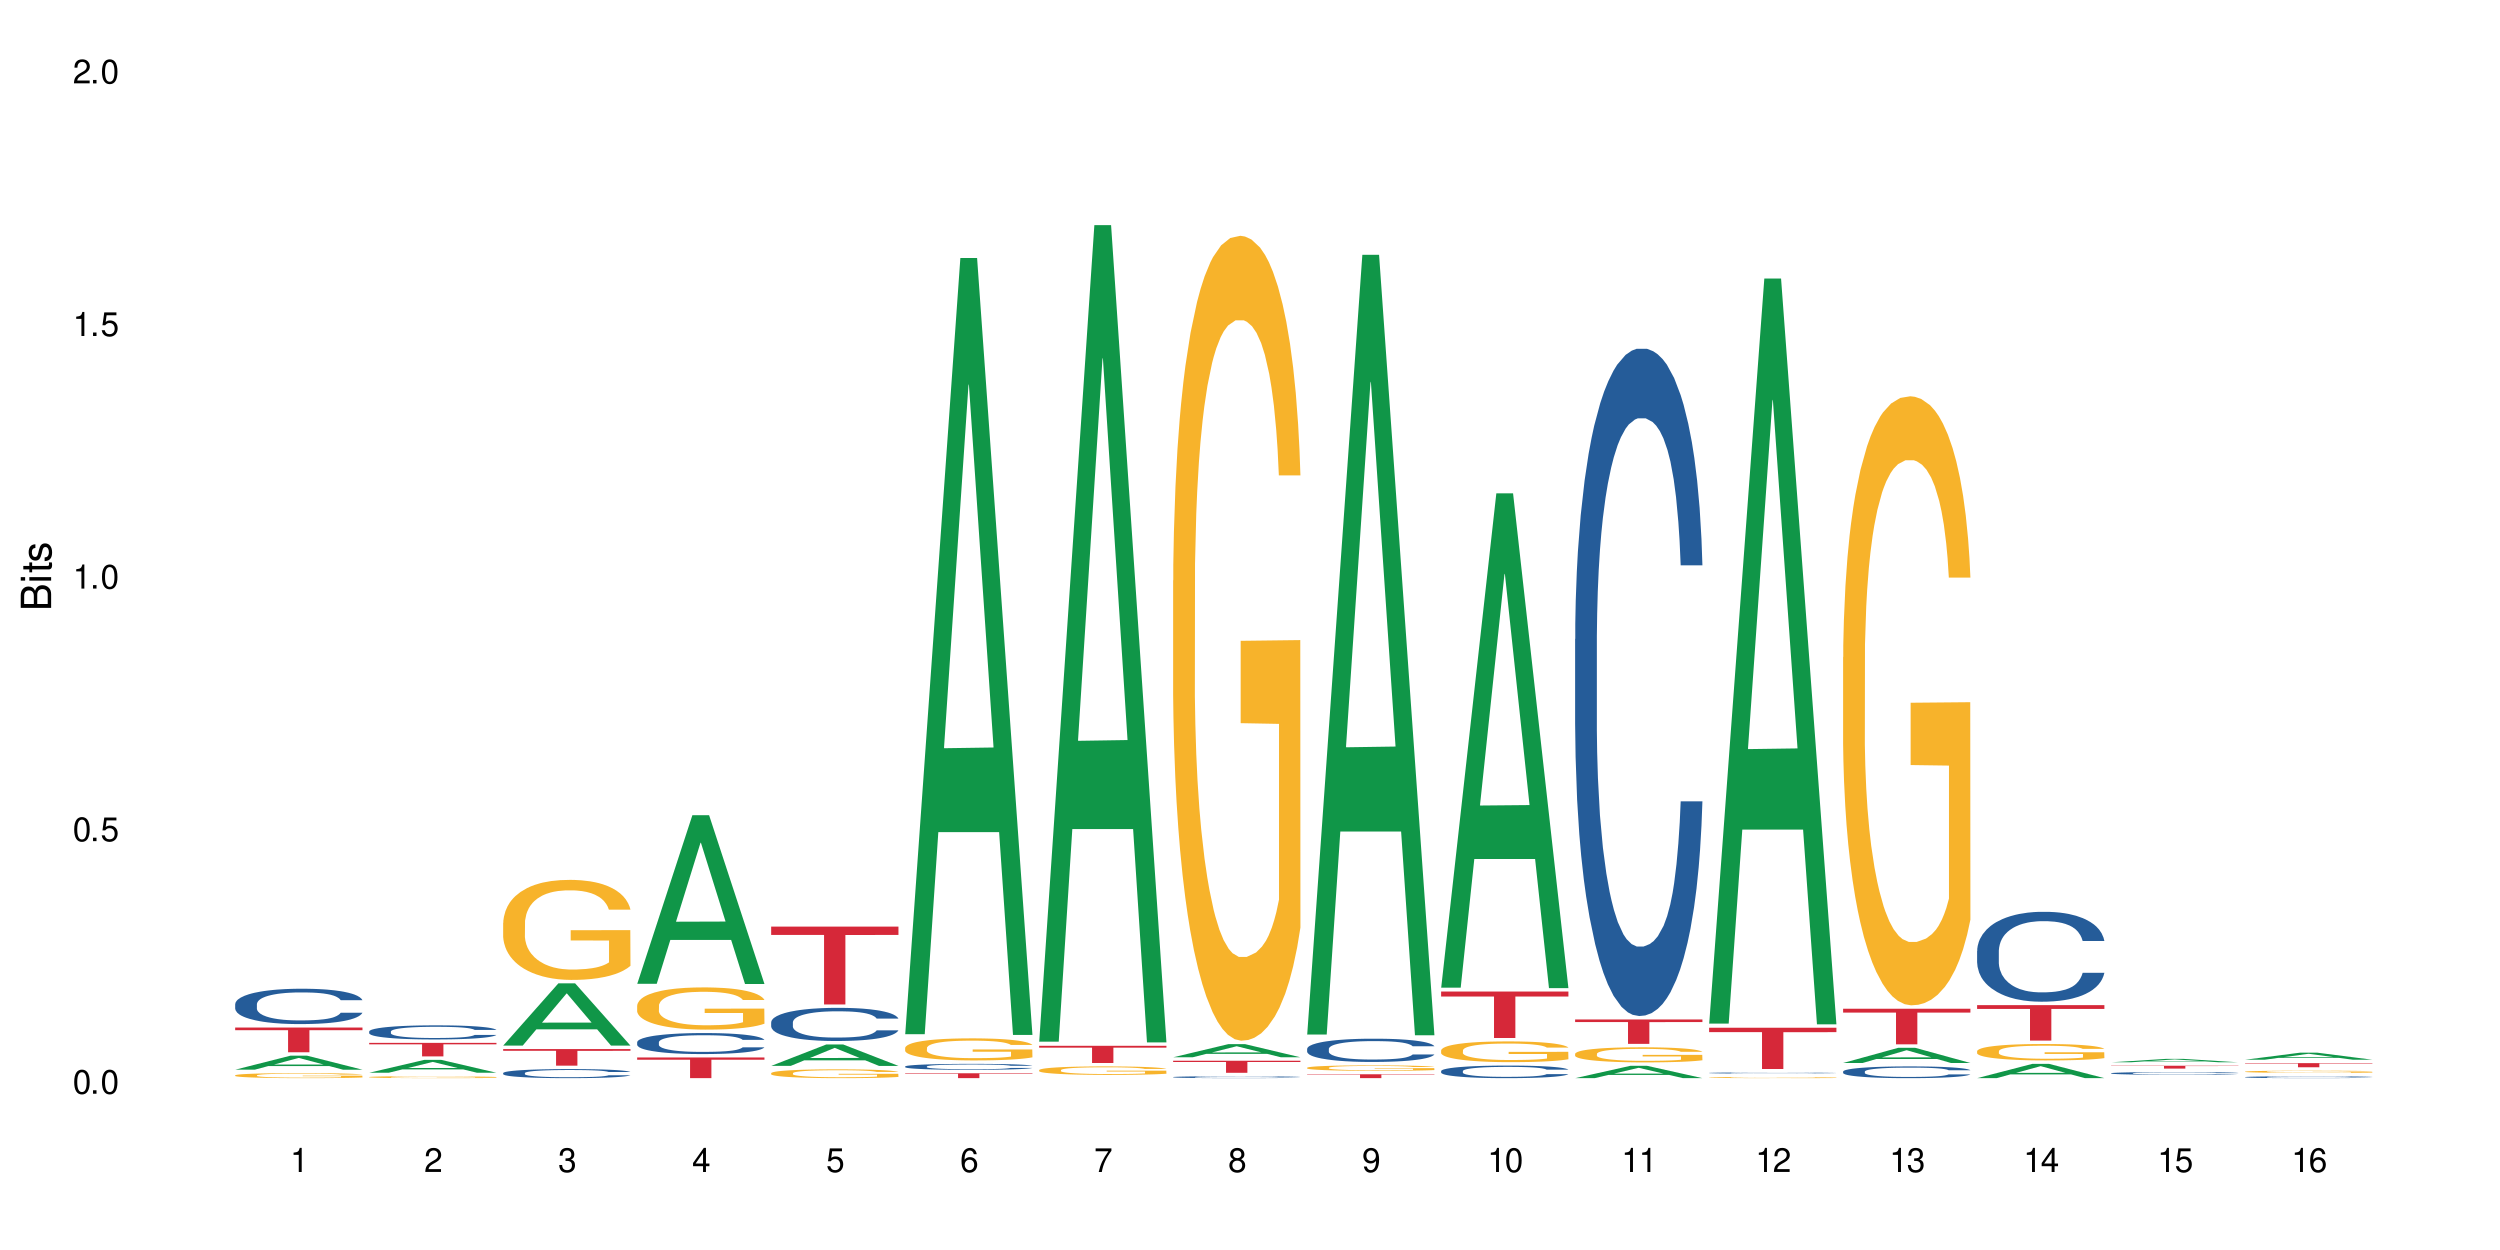 <?xml version="1.0" encoding="UTF-8"?>
<svg xmlns="http://www.w3.org/2000/svg" xmlns:xlink="http://www.w3.org/1999/xlink" width="720" height="360" viewBox="0 0 720 360">
<defs>
<g>
<g id="glyph-0-0">
</g>
<g id="glyph-0-1">
<path d="M 2.641 -6.938 C 2 -6.938 1.422 -6.656 1.078 -6.172 C 0.641 -5.562 0.406 -4.641 0.406 -3.359 C 0.406 -1.016 1.188 0.219 2.641 0.219 C 4.078 0.219 4.859 -1.016 4.859 -3.297 C 4.859 -4.641 4.656 -5.547 4.203 -6.172 C 3.844 -6.656 3.281 -6.938 2.641 -6.938 Z M 2.641 -6.188 C 3.547 -6.188 4 -5.25 4 -3.375 C 4 -1.406 3.562 -0.484 2.625 -0.484 C 1.734 -0.484 1.281 -1.438 1.281 -3.344 C 1.281 -5.25 1.734 -6.188 2.641 -6.188 Z M 2.641 -6.188 "/>
</g>
<g id="glyph-0-2">
<path d="M 1.828 -1 L 0.828 -1 L 0.828 0 L 1.828 0 Z M 1.828 -1 "/>
</g>
<g id="glyph-0-3">
<path d="M 4.562 -6.797 L 1.062 -6.797 L 0.547 -3.094 L 1.328 -3.094 C 1.719 -3.562 2.047 -3.734 2.578 -3.734 C 3.484 -3.734 4.062 -3.109 4.062 -2.094 C 4.062 -1.125 3.484 -0.531 2.578 -0.531 C 1.828 -0.531 1.375 -0.906 1.188 -1.672 L 0.328 -1.672 C 0.453 -1.109 0.547 -0.844 0.75 -0.594 C 1.125 -0.078 1.828 0.219 2.594 0.219 C 3.969 0.219 4.922 -0.781 4.922 -2.219 C 4.922 -3.562 4.031 -4.484 2.719 -4.484 C 2.25 -4.484 1.859 -4.359 1.469 -4.062 L 1.734 -5.969 L 4.562 -5.969 Z M 4.562 -6.797 "/>
</g>
<g id="glyph-0-4">
<path d="M 2.484 -4.938 L 2.484 0 L 3.328 0 L 3.328 -6.938 L 2.766 -6.938 C 2.469 -5.875 2.281 -5.734 0.984 -5.562 L 0.984 -4.938 Z M 2.484 -4.938 "/>
</g>
<g id="glyph-0-5">
<path d="M 4.859 -0.828 L 1.281 -0.828 C 1.359 -1.406 1.672 -1.781 2.5 -2.281 L 3.469 -2.828 C 4.406 -3.344 4.906 -4.062 4.906 -4.906 C 4.906 -5.484 4.672 -6.031 4.266 -6.406 C 3.859 -6.766 3.375 -6.938 2.719 -6.938 C 1.859 -6.938 1.219 -6.625 0.844 -6.031 C 0.609 -5.672 0.5 -5.234 0.484 -4.531 L 1.328 -4.531 C 1.359 -5.016 1.406 -5.281 1.531 -5.516 C 1.75 -5.938 2.188 -6.203 2.703 -6.203 C 3.469 -6.203 4.031 -5.641 4.031 -4.891 C 4.031 -4.344 3.719 -3.859 3.125 -3.516 L 2.234 -3 C 0.812 -2.172 0.406 -1.531 0.328 -0.016 L 4.859 -0.016 Z M 4.859 -0.828 "/>
</g>
<g id="glyph-0-6">
<path d="M 2.125 -3.188 L 2.578 -3.188 C 3.5 -3.188 3.984 -2.766 3.984 -1.922 C 3.984 -1.062 3.469 -0.531 2.594 -0.531 C 1.656 -0.531 1.203 -1 1.156 -2.016 L 0.312 -2.016 C 0.344 -1.453 0.438 -1.094 0.609 -0.781 C 0.953 -0.109 1.625 0.219 2.547 0.219 C 3.953 0.219 4.859 -0.625 4.859 -1.938 C 4.859 -2.828 4.516 -3.297 3.703 -3.594 C 4.344 -3.844 4.656 -4.328 4.656 -5.031 C 4.656 -6.219 3.875 -6.938 2.578 -6.938 C 1.203 -6.938 0.484 -6.172 0.453 -4.703 L 1.297 -4.703 C 1.312 -5.125 1.344 -5.359 1.453 -5.578 C 1.641 -5.969 2.062 -6.203 2.594 -6.203 C 3.344 -6.203 3.797 -5.75 3.797 -5 C 3.797 -4.516 3.609 -4.219 3.25 -4.047 C 3.016 -3.953 2.703 -3.922 2.125 -3.906 Z M 2.125 -3.188 "/>
</g>
<g id="glyph-0-7">
<path d="M 3.141 -1.672 L 3.141 0 L 3.984 0 L 3.984 -1.672 L 4.984 -1.672 L 4.984 -2.438 L 3.984 -2.438 L 3.984 -6.938 L 3.359 -6.938 L 0.266 -2.578 L 0.266 -1.672 Z M 3.141 -2.438 L 1 -2.438 L 3.141 -5.5 Z M 3.141 -2.438 "/>
</g>
<g id="glyph-0-8">
<path d="M 4.781 -5.125 C 4.609 -6.266 3.891 -6.938 2.844 -6.938 C 2.094 -6.938 1.422 -6.578 1.031 -5.953 C 0.594 -5.266 0.406 -4.422 0.406 -3.172 C 0.406 -2 0.578 -1.25 0.984 -0.641 C 1.359 -0.078 1.953 0.219 2.703 0.219 C 3.984 0.219 4.922 -0.75 4.922 -2.094 C 4.922 -3.375 4.062 -4.281 2.844 -4.281 C 2.172 -4.281 1.641 -4.031 1.281 -3.516 C 1.281 -5.234 1.828 -6.188 2.797 -6.188 C 3.391 -6.188 3.797 -5.797 3.938 -5.125 Z M 2.734 -3.531 C 3.547 -3.531 4.062 -2.953 4.062 -2.031 C 4.062 -1.156 3.484 -0.531 2.703 -0.531 C 1.922 -0.531 1.328 -1.188 1.328 -2.078 C 1.328 -2.938 1.906 -3.531 2.734 -3.531 Z M 2.734 -3.531 "/>
</g>
<g id="glyph-0-9">
<path d="M 4.984 -6.797 L 0.438 -6.797 L 0.438 -5.969 L 4.109 -5.969 C 2.5 -3.656 1.828 -2.234 1.328 0 L 2.219 0 C 2.594 -2.172 3.453 -4.047 4.984 -6.094 Z M 4.984 -6.797 "/>
</g>
<g id="glyph-0-10">
<path d="M 3.75 -3.656 C 4.469 -4.094 4.688 -4.438 4.688 -5.078 C 4.688 -6.172 3.844 -6.938 2.641 -6.938 C 1.438 -6.938 0.594 -6.172 0.594 -5.094 C 0.594 -4.438 0.812 -4.094 1.516 -3.656 C 0.734 -3.266 0.359 -2.703 0.359 -1.922 C 0.359 -0.656 1.281 0.219 2.641 0.219 C 3.984 0.219 4.922 -0.656 4.922 -1.922 C 4.922 -2.703 4.531 -3.266 3.75 -3.656 Z M 2.641 -6.188 C 3.359 -6.188 3.812 -5.75 3.812 -5.062 C 3.812 -4.406 3.344 -3.984 2.641 -3.984 C 1.922 -3.984 1.453 -4.406 1.453 -5.078 C 1.453 -5.75 1.922 -6.188 2.641 -6.188 Z M 2.641 -3.266 C 3.484 -3.266 4.062 -2.719 4.062 -1.906 C 4.062 -1.078 3.484 -0.531 2.625 -0.531 C 1.797 -0.531 1.219 -1.094 1.219 -1.906 C 1.219 -2.719 1.781 -3.266 2.641 -3.266 Z M 2.641 -3.266 "/>
</g>
<g id="glyph-0-11">
<path d="M 0.516 -1.578 C 0.672 -0.453 1.406 0.219 2.438 0.219 C 3.188 0.219 3.859 -0.141 4.266 -0.766 C 4.688 -1.453 4.891 -2.297 4.891 -3.547 C 4.891 -4.719 4.703 -5.453 4.312 -6.078 C 3.938 -6.641 3.344 -6.938 2.594 -6.938 C 1.297 -6.938 0.359 -5.969 0.359 -4.625 C 0.359 -3.344 1.234 -2.453 2.453 -2.453 C 3.094 -2.453 3.578 -2.672 4.016 -3.203 C 4 -1.484 3.469 -0.531 2.5 -0.531 C 1.906 -0.531 1.484 -0.906 1.359 -1.578 Z M 2.578 -6.203 C 3.375 -6.203 3.969 -5.531 3.969 -4.641 C 3.969 -3.797 3.391 -3.188 2.547 -3.188 C 1.734 -3.188 1.234 -3.766 1.234 -4.688 C 1.234 -5.562 1.797 -6.203 2.578 -6.203 Z M 2.578 -6.203 "/>
</g>
<g id="glyph-1-0">
</g>
<g id="glyph-1-1">
<path d="M 0 -0.953 L 0 -4.891 C 0 -5.719 -0.234 -6.344 -0.734 -6.797 C -1.188 -7.234 -1.812 -7.469 -2.5 -7.469 C -3.547 -7.469 -4.188 -7 -4.625 -5.875 C -4.984 -6.688 -5.625 -7.094 -6.531 -7.094 C -7.172 -7.094 -7.734 -6.859 -8.141 -6.391 C -8.562 -5.922 -8.75 -5.344 -8.75 -4.5 L -8.75 -0.953 Z M -4.984 -2.062 L -7.766 -2.062 L -7.766 -4.219 C -7.766 -4.844 -7.688 -5.203 -7.453 -5.5 C -7.219 -5.812 -6.859 -5.969 -6.375 -5.969 C -5.891 -5.969 -5.531 -5.812 -5.297 -5.5 C -5.062 -5.203 -4.984 -4.844 -4.984 -4.219 Z M -0.984 -2.062 L -4 -2.062 L -4 -4.781 C -4 -5.766 -3.438 -6.359 -2.484 -6.359 C -1.547 -6.359 -0.984 -5.766 -0.984 -4.781 Z M -0.984 -2.062 "/>
</g>
<g id="glyph-1-2">
<path d="M -6.281 -1.797 L -6.281 -0.797 L 0 -0.797 L 0 -1.797 Z M -8.75 -1.797 L -8.75 -0.797 L -7.484 -0.797 L -7.484 -1.797 Z M -8.75 -1.797 "/>
</g>
<g id="glyph-1-3">
<path d="M -6.281 -3.047 L -6.281 -2.016 L -8.016 -2.016 L -8.016 -1.016 L -6.281 -1.016 L -6.281 -0.172 L -5.469 -0.172 L -5.469 -1.016 L -0.719 -1.016 C -0.078 -1.016 0.281 -1.453 0.281 -2.234 C 0.281 -2.5 0.25 -2.719 0.188 -3.047 L -0.641 -3.047 C -0.609 -2.906 -0.594 -2.766 -0.594 -2.562 C -0.594 -2.141 -0.719 -2.016 -1.156 -2.016 L -5.469 -2.016 L -5.469 -3.047 Z M -6.281 -3.047 "/>
</g>
<g id="glyph-1-4">
<path d="M -4.531 -5.25 C -5.766 -5.25 -6.469 -4.422 -6.469 -2.969 C -6.469 -1.516 -5.719 -0.562 -4.547 -0.562 C -3.562 -0.562 -3.094 -1.062 -2.734 -2.562 L -2.516 -3.484 C -2.344 -4.188 -2.094 -4.469 -1.641 -4.469 C -1.047 -4.469 -0.641 -3.875 -0.641 -3 C -0.641 -2.453 -0.797 -2 -1.062 -1.75 C -1.25 -1.594 -1.422 -1.531 -1.875 -1.469 L -1.875 -0.406 C -0.422 -0.453 0.281 -1.266 0.281 -2.922 C 0.281 -4.5 -0.5 -5.516 -1.719 -5.516 C -2.656 -5.516 -3.172 -4.984 -3.469 -3.734 L -3.703 -2.766 C -3.891 -1.953 -4.156 -1.609 -4.594 -1.609 C -5.188 -1.609 -5.547 -2.125 -5.547 -2.938 C -5.547 -3.75 -5.203 -4.172 -4.531 -4.203 Z M -4.531 -5.25 "/>
</g>
</g>
</defs>
<rect x="-72" y="-36" width="864" height="432" fill="rgb(100%, 100%, 100%)" fill-opacity="1"/>
<path fill-rule="nonzero" fill="rgb(6.275%, 58.824%, 28.235%)" fill-opacity="1" d="M 67.73 308.07 L 67.77 308.066 L 83.633 304.039 L 88.449 304.039 L 104.391 308.074 L 98.789 308.074 L 94.797 307.02 L 77.289 307.02 L 73.371 308.07 L 67.73 308.07 L 78.973 306.586 L 93.191 306.582 L 86.102 304.699 L 86.023 304.695 L 85.945 304.707 L 78.934 306.582 L 78.973 306.586 Z M 67.73 308.07 "/>
<path fill-rule="nonzero" fill="rgb(14.51%, 36.078%, 60%)" fill-opacity="1" d="M 67.73 289.191 L 67.777 289.18 L 67.777 288.957 L 67.91 288.605 L 68.223 288.156 L 68.535 287.852 L 69.34 287.301 L 70.457 286.773 L 71.621 286.363 L 72.469 286.121 L 73.23 285.934 L 74.973 285.59 L 76.09 285.414 L 77.297 285.258 L 78.773 285.098 L 79.848 285.004 L 82.262 284.855 L 84.051 284.789 L 85.434 284.762 L 88.43 284.762 L 90.219 284.801 L 91.516 284.848 L 92.945 284.922 L 94.152 285.004 L 96.254 285.211 L 98.133 285.469 L 98.98 285.617 L 100.324 285.906 L 101.352 286.188 L 102.066 286.426 L 102.871 286.773 L 103.586 287.191 L 104.125 287.664 L 104.391 288.062 L 98.133 288.062 L 97.82 287.691 L 97.461 287.402 L 96.793 287.023 L 96.121 286.754 L 95.184 286.484 L 94.332 286.309 L 93.172 286.129 L 92.141 286.02 L 91.07 285.934 L 90.039 285.879 L 88.074 285.824 L 85.793 285.824 L 84.945 285.84 L 83.199 285.918 L 82.262 285.98 L 80.918 286.113 L 79.98 286.23 L 78.863 286.418 L 78.102 286.578 L 77.164 286.816 L 76.492 287.031 L 75.734 287.34 L 75.285 287.57 L 74.883 287.832 L 74.527 288.137 L 74.258 288.465 L 74.078 288.809 L 73.988 289.145 L 73.988 290.586 L 74.078 290.918 L 74.305 291.309 L 74.883 291.875 L 75.734 292.371 L 76.719 292.762 L 77.656 293.039 L 78.191 293.168 L 78.906 293.316 L 80.027 293.504 L 81.637 293.691 L 82.574 293.766 L 84.004 293.84 L 85.48 293.875 L 87.449 293.875 L 89.191 293.84 L 90.352 293.793 L 91.559 293.719 L 93.215 293.559 L 94.242 293.41 L 95.137 293.234 L 95.809 293.059 L 96.254 292.91 L 96.926 292.621 L 97.461 292.305 L 97.863 291.98 L 98.133 291.664 L 104.391 291.664 L 104.125 292.035 L 103.723 292.398 L 103.32 292.668 L 102.691 292.992 L 101.977 293.281 L 100.949 293.605 L 100.102 293.82 L 98.98 294.055 L 97.953 294.23 L 96.836 294.387 L 95.184 294.574 L 94.109 294.668 L 92.945 294.75 L 91.559 294.824 L 89.816 294.891 L 87.938 294.926 L 86.195 294.938 L 84.316 294.918 L 82.934 294.879 L 81.098 294.797 L 78.82 294.629 L 77.164 294.453 L 75.867 294.277 L 74.75 294.09 L 73.5 293.84 L 71.891 293.43 L 70.906 293.113 L 70.234 292.852 L 69.473 292.492 L 68.938 292.164 L 68.312 291.645 L 67.863 290.984 L 67.73 290.473 Z M 67.73 289.191 "/>
<path fill-rule="nonzero" fill="rgb(96.863%, 70.196%, 16.863%)" fill-opacity="1" d="M 67.73 309.684 L 67.777 309.68 L 67.777 309.652 L 67.953 309.594 L 68.402 309.512 L 68.984 309.445 L 69.609 309.391 L 70.012 309.363 L 70.684 309.324 L 71.262 309.297 L 72.738 309.234 L 74.617 309.18 L 75.645 309.156 L 76.809 309.133 L 78.461 309.109 L 79.223 309.102 L 81.547 309.078 L 84.184 309.066 L 87.09 309.062 L 88.43 309.062 L 90.266 309.066 L 92.77 309.082 L 94.199 309.098 L 95.316 309.109 L 96.477 309.125 L 97.91 309.152 L 99.25 309.184 L 100.324 309.215 L 101.395 309.254 L 102.289 309.297 L 103.051 309.344 L 103.723 309.398 L 104.125 309.445 L 104.391 309.492 L 98.176 309.492 L 97.82 309.445 L 97.418 309.41 L 96.746 309.367 L 96.074 309.336 L 95.406 309.309 L 94.152 309.277 L 93.082 309.254 L 91.738 309.234 L 90.441 309.223 L 88.969 309.215 L 85.703 309.215 L 83.559 309.223 L 82.305 309.234 L 81.41 309.242 L 80.16 309.266 L 79.398 309.281 L 78.953 309.289 L 77.613 309.332 L 76.719 309.367 L 76.227 309.395 L 75.602 309.434 L 75.152 309.469 L 74.66 309.523 L 74.391 309.562 L 74.035 309.652 L 73.988 309.891 L 74.125 309.941 L 74.391 309.992 L 74.75 310.043 L 75.285 310.09 L 75.824 310.129 L 76.762 310.184 L 77.566 310.215 L 78.191 310.238 L 79.398 310.273 L 79.891 310.285 L 81.055 310.309 L 82.262 310.328 L 83.738 310.344 L 84.855 310.352 L 86.641 310.359 L 88.922 310.359 L 91.605 310.352 L 93.305 310.34 L 94.465 310.328 L 95.227 310.32 L 96.164 310.305 L 96.836 310.293 L 97.461 310.277 L 98.223 310.254 L 98.223 309.941 L 87.18 309.938 L 87.18 309.789 L 104.348 309.789 L 104.391 310.305 L 103.453 310.34 L 102.289 310.375 L 101.172 310.402 L 100.012 310.426 L 98.355 310.449 L 97.016 310.465 L 94.957 310.484 L 93.082 310.496 L 91.113 310.504 L 89.371 310.508 L 85.48 310.508 L 83.512 310.5 L 81.949 310.488 L 80.516 310.477 L 79.086 310.457 L 77.297 310.43 L 76.137 310.406 L 74.93 310.379 L 73.723 310.348 L 72.648 310.312 L 71.934 310.285 L 71.219 310.25 L 70.457 310.211 L 69.742 310.168 L 69.207 310.125 L 68.715 310.078 L 68.355 310.035 L 68 309.977 L 67.82 309.93 L 67.73 309.887 Z M 67.73 309.684 "/>
<path fill-rule="nonzero" fill="rgb(83.922%, 15.686%, 22.353%)" fill-opacity="1" d="M 67.73 295.922 L 104.391 295.922 L 104.391 296.688 L 89.113 296.691 L 89.113 303.055 L 82.965 303.055 L 82.965 296.699 L 82.875 296.688 L 67.73 296.688 Z M 67.73 295.922 "/>
<path fill-rule="nonzero" fill="rgb(6.275%, 58.824%, 28.235%)" fill-opacity="1" d="M 106.32 308.949 L 106.359 308.945 L 122.223 305.238 L 127.039 305.238 L 142.98 308.953 L 137.383 308.953 L 133.387 307.984 L 115.879 307.984 L 111.961 308.949 L 106.32 308.949 L 117.562 307.582 L 131.781 307.578 L 124.691 305.844 L 124.613 305.84 L 124.535 305.852 L 117.523 307.578 L 117.562 307.582 Z M 106.32 308.949 "/>
<path fill-rule="nonzero" fill="rgb(14.51%, 36.078%, 60%)" fill-opacity="1" d="M 106.32 297.066 L 106.367 297.062 L 106.367 296.977 L 106.5 296.832 L 106.812 296.656 L 107.125 296.531 L 107.93 296.312 L 109.047 296.102 L 110.211 295.938 L 111.059 295.844 L 111.82 295.77 L 113.562 295.629 L 114.684 295.559 L 115.891 295.496 L 117.363 295.434 L 118.438 295.395 L 120.852 295.336 L 122.641 295.312 L 124.027 295.301 L 127.02 295.301 L 128.809 295.316 L 130.105 295.332 L 131.535 295.363 L 132.742 295.395 L 134.844 295.477 L 136.723 295.582 L 137.574 295.641 L 138.914 295.758 L 139.941 295.867 L 140.656 295.965 L 141.461 296.102 L 142.176 296.27 L 142.715 296.457 L 142.98 296.617 L 136.723 296.617 L 136.41 296.469 L 136.051 296.355 L 135.383 296.203 L 134.711 296.094 L 133.773 295.988 L 132.922 295.918 L 131.762 295.844 L 130.73 295.801 L 129.66 295.77 L 128.629 295.746 L 126.664 295.723 L 124.383 295.723 L 123.535 295.73 L 121.789 295.762 L 120.852 295.785 L 119.512 295.84 L 118.57 295.887 L 117.453 295.961 L 116.695 296.023 L 115.754 296.121 L 115.086 296.207 L 114.324 296.328 L 113.879 296.422 L 113.473 296.527 L 113.117 296.648 L 112.848 296.777 L 112.668 296.914 L 112.582 297.051 L 112.582 297.625 L 112.668 297.758 L 112.895 297.914 L 113.473 298.141 L 114.324 298.34 L 115.309 298.496 L 116.246 298.605 L 116.781 298.656 L 117.5 298.719 L 118.617 298.793 L 120.227 298.867 L 121.164 298.895 L 122.594 298.926 L 124.07 298.941 L 126.039 298.941 L 127.781 298.926 L 128.945 298.906 L 130.152 298.875 L 131.805 298.812 L 132.832 298.754 L 133.727 298.684 L 134.398 298.613 L 134.844 298.555 L 135.516 298.438 L 136.051 298.312 L 136.453 298.184 L 136.723 298.055 L 142.98 298.055 L 142.715 298.203 L 142.312 298.348 L 141.91 298.457 L 141.281 298.586 L 140.566 298.703 L 139.539 298.832 L 138.691 298.918 L 137.574 299.012 L 136.543 299.082 L 135.426 299.145 L 133.773 299.219 L 132.699 299.254 L 131.535 299.289 L 130.152 299.32 L 128.406 299.344 L 126.531 299.359 L 124.785 299.363 L 122.906 299.355 L 121.523 299.34 L 119.688 299.309 L 117.41 299.242 L 115.754 299.172 L 114.457 299.102 L 113.34 299.027 L 112.09 298.926 L 110.48 298.762 L 109.496 298.637 L 108.824 298.531 L 108.066 298.387 L 107.527 298.258 L 106.902 298.047 L 106.457 297.785 L 106.32 297.582 Z M 106.32 297.066 "/>
<path fill-rule="nonzero" fill="rgb(96.863%, 70.196%, 16.863%)" fill-opacity="1" d="M 106.32 310.184 L 106.367 310.184 L 106.367 310.172 L 106.543 310.148 L 106.992 310.117 L 107.574 310.09 L 108.199 310.07 L 108.602 310.059 L 109.273 310.043 L 109.852 310.031 L 111.328 310.008 L 113.207 309.984 L 114.234 309.977 L 115.398 309.969 L 117.051 309.957 L 117.812 309.953 L 120.137 309.945 L 122.773 309.941 L 125.68 309.938 L 127.02 309.941 L 128.855 309.941 L 131.359 309.949 L 132.789 309.953 L 133.906 309.957 L 135.07 309.965 L 136.5 309.977 L 137.84 309.988 L 138.914 310 L 139.988 310.016 L 140.879 310.031 L 141.641 310.051 L 142.312 310.074 L 142.715 310.09 L 142.98 310.109 L 136.77 310.109 L 136.41 310.09 L 136.008 310.078 L 135.336 310.059 L 134.668 310.047 L 133.996 310.035 L 132.742 310.023 L 131.672 310.016 L 130.328 310.008 L 129.031 310.004 L 127.559 310 L 124.293 310 L 122.148 310.004 L 120.895 310.008 L 120.004 310.012 L 118.75 310.02 L 117.988 310.023 L 117.543 310.027 L 116.203 310.047 L 115.309 310.059 L 114.816 310.07 L 114.191 310.086 L 113.742 310.102 L 113.25 310.121 L 112.984 310.137 L 112.625 310.172 L 112.582 310.266 L 112.715 310.285 L 112.984 310.305 L 113.34 310.324 L 113.879 310.344 L 114.414 310.359 L 115.352 310.379 L 116.156 310.395 L 116.781 310.402 L 117.988 310.418 L 118.48 310.422 L 119.645 310.43 L 120.852 310.438 L 122.328 310.445 L 123.445 310.449 L 127.512 310.449 L 130.195 310.445 L 131.895 310.441 L 133.059 310.438 L 133.816 310.434 L 134.754 310.43 L 135.426 310.426 L 136.051 310.418 L 136.812 310.41 L 136.812 310.285 L 125.77 310.285 L 125.77 310.227 L 142.938 310.227 L 142.98 310.43 L 142.043 310.445 L 140.879 310.457 L 139.762 310.469 L 138.602 310.477 L 136.945 310.484 L 135.605 310.492 L 133.547 310.5 L 131.672 310.504 L 129.703 310.508 L 124.07 310.508 L 122.102 310.504 L 120.539 310.5 L 119.109 310.496 L 117.676 310.488 L 115.891 310.477 L 114.727 310.469 L 112.312 310.445 L 111.238 310.43 L 110.523 310.422 L 109.809 310.406 L 109.047 310.391 L 108.332 310.375 L 107.797 310.359 L 107.305 310.34 L 106.945 310.324 L 106.59 310.301 L 106.41 310.281 L 106.32 310.266 Z M 106.32 310.184 "/>
<path fill-rule="nonzero" fill="rgb(83.922%, 15.686%, 22.353%)" fill-opacity="1" d="M 106.32 300.352 L 142.98 300.352 L 142.98 300.77 L 127.703 300.77 L 127.703 304.25 L 121.555 304.25 L 121.555 300.773 L 121.465 300.77 L 106.32 300.77 Z M 106.32 300.352 "/>
<path fill-rule="nonzero" fill="rgb(6.275%, 58.824%, 28.235%)" fill-opacity="1" d="M 144.91 301.125 L 144.949 301.105 L 160.812 283.203 L 165.633 283.203 L 181.574 301.141 L 175.973 301.141 L 171.977 296.457 L 154.469 296.457 L 150.551 301.125 L 144.91 301.125 L 156.152 294.52 L 170.371 294.504 L 163.281 286.133 L 163.203 286.117 L 163.125 286.168 L 156.113 294.504 L 156.152 294.52 Z M 144.91 301.125 "/>
<path fill-rule="nonzero" fill="rgb(14.51%, 36.078%, 60%)" fill-opacity="1" d="M 144.91 309.031 L 144.957 309.031 L 144.957 308.973 L 145.09 308.883 L 145.402 308.77 L 145.715 308.688 L 146.52 308.547 L 147.641 308.41 L 148.801 308.305 L 149.652 308.246 L 150.41 308.195 L 152.156 308.109 L 153.273 308.062 L 154.48 308.023 L 155.953 307.98 L 157.027 307.957 L 159.441 307.918 L 161.23 307.902 L 162.617 307.895 L 165.613 307.895 L 167.398 307.906 L 168.695 307.918 L 170.129 307.938 L 171.336 307.957 L 173.434 308.012 L 175.312 308.078 L 176.164 308.117 L 177.504 308.188 L 178.531 308.262 L 179.246 308.324 L 180.051 308.41 L 180.77 308.52 L 181.305 308.641 L 181.574 308.742 L 175.312 308.742 L 175 308.648 L 174.645 308.574 L 173.973 308.477 L 173.301 308.406 L 172.363 308.336 L 171.512 308.293 L 170.352 308.246 L 169.324 308.219 L 168.25 308.195 L 167.223 308.184 L 165.254 308.168 L 162.973 308.168 L 162.125 308.172 L 160.379 308.191 L 159.441 308.207 L 158.102 308.242 L 157.16 308.273 L 156.043 308.32 L 155.285 308.363 L 154.344 308.422 L 153.676 308.477 L 152.914 308.559 L 152.469 308.617 L 152.066 308.684 L 151.707 308.762 L 151.438 308.848 L 151.262 308.934 L 151.172 309.02 L 151.172 309.391 L 151.262 309.477 L 151.484 309.578 L 152.066 309.723 L 152.914 309.852 L 153.898 309.949 L 154.836 310.023 L 155.375 310.055 L 156.09 310.094 L 157.207 310.141 L 158.816 310.191 L 159.754 310.207 L 161.184 310.227 L 162.66 310.238 L 164.629 310.238 L 166.371 310.227 L 167.535 310.215 L 168.742 310.195 L 170.395 310.156 L 171.422 310.117 L 172.316 310.074 L 172.988 310.027 L 173.434 309.988 L 174.105 309.914 L 174.645 309.832 L 175.047 309.75 L 175.312 309.668 L 181.574 309.668 L 181.305 309.766 L 180.902 309.855 L 180.5 309.926 L 179.875 310.012 L 179.156 310.086 L 178.129 310.168 L 177.281 310.223 L 176.164 310.281 L 175.133 310.328 L 174.016 310.367 L 172.363 310.418 L 171.289 310.441 L 170.129 310.461 L 168.742 310.48 L 166.996 310.496 L 165.121 310.508 L 163.375 310.508 L 161.5 310.504 L 160.113 310.496 L 158.281 310.473 L 156 310.43 L 154.344 310.387 L 153.047 310.34 L 151.93 310.293 L 150.68 310.227 L 149.07 310.121 L 148.086 310.043 L 147.414 309.973 L 146.656 309.883 L 146.117 309.797 L 145.492 309.664 L 145.047 309.492 L 144.91 309.363 Z M 144.91 309.031 "/>
<path fill-rule="nonzero" fill="rgb(96.863%, 70.196%, 16.863%)" fill-opacity="1" d="M 144.91 265.746 L 144.957 265.719 L 144.957 265.191 L 145.137 264.008 L 145.582 262.375 L 146.164 261.035 L 146.789 259.98 L 147.191 259.43 L 147.863 258.641 L 148.445 258.062 L 149.918 256.879 L 151.797 255.773 L 152.824 255.297 L 153.988 254.852 L 155.641 254.352 L 156.402 254.168 L 158.727 253.746 L 161.363 253.484 L 164.27 253.402 L 165.613 253.43 L 167.445 253.535 L 169.949 253.824 L 171.379 254.09 L 172.496 254.352 L 173.66 254.691 L 175.09 255.219 L 176.43 255.852 L 177.504 256.484 L 178.578 257.273 L 179.473 258.113 L 180.23 259.035 L 180.902 260.141 L 181.305 261.062 L 181.574 261.98 L 175.359 261.98 L 175 261.062 L 174.598 260.352 L 173.926 259.48 L 173.258 258.852 L 172.586 258.352 L 171.336 257.668 L 170.262 257.246 L 168.922 256.879 L 167.625 256.641 L 166.148 256.484 L 165.254 256.43 L 162.883 256.43 L 160.738 256.613 L 159.488 256.824 L 158.594 257.035 L 157.34 257.43 L 156.582 257.746 L 156.133 257.957 L 154.793 258.773 L 153.898 259.508 L 153.406 260.008 L 152.781 260.797 L 152.332 261.508 L 151.84 262.562 L 151.574 263.352 L 151.215 265.141 L 151.172 269.875 L 151.305 270.875 L 151.574 271.953 L 151.93 272.902 L 152.469 273.902 L 153.004 274.664 L 153.941 275.691 L 154.746 276.375 L 155.375 276.824 L 156.582 277.531 L 157.07 277.77 L 158.234 278.242 L 159.441 278.613 L 160.918 278.926 L 162.035 279.086 L 163.824 279.219 L 166.102 279.219 L 168.785 279.059 L 170.484 278.848 L 171.648 278.637 L 172.406 278.453 L 173.348 278.164 L 174.016 277.902 L 174.645 277.613 L 175.402 277.164 L 175.402 270.875 L 164.359 270.848 L 164.359 267.902 L 181.527 267.875 L 181.574 278.164 L 180.633 278.875 L 179.473 279.559 L 178.352 280.086 L 177.191 280.531 L 175.535 281.031 L 174.195 281.348 L 172.141 281.719 L 170.262 281.953 L 168.293 282.113 L 166.551 282.191 L 164.492 282.215 L 162.66 282.164 L 160.695 282.008 L 159.129 281.797 L 157.699 281.531 L 156.266 281.191 L 154.48 280.637 L 153.316 280.191 L 152.109 279.637 L 150.902 278.98 L 149.828 278.27 L 149.113 277.719 L 148.398 277.086 L 147.641 276.297 L 146.922 275.402 L 146.387 274.586 L 145.895 273.664 L 145.539 272.797 L 145.18 271.613 L 145 270.664 L 144.91 269.852 Z M 144.91 265.746 "/>
<path fill-rule="nonzero" fill="rgb(83.922%, 15.686%, 22.353%)" fill-opacity="1" d="M 144.91 302.125 L 181.574 302.125 L 181.574 302.637 L 166.293 302.645 L 166.293 306.91 L 160.145 306.91 L 160.145 302.648 L 160.059 302.637 L 144.91 302.637 Z M 144.91 302.125 "/>
<path fill-rule="nonzero" fill="rgb(6.275%, 58.824%, 28.235%)" fill-opacity="1" d="M 183.5 283.34 L 183.543 283.297 L 199.402 234.785 L 204.223 234.785 L 220.164 283.387 L 214.562 283.387 L 210.566 270.699 L 193.059 270.699 L 189.141 283.34 L 183.5 283.34 L 194.742 265.453 L 208.961 265.406 L 201.871 242.727 L 201.793 242.68 L 201.715 242.816 L 194.703 265.406 L 194.742 265.453 Z M 183.5 283.34 "/>
<path fill-rule="nonzero" fill="rgb(14.51%, 36.078%, 60%)" fill-opacity="1" d="M 183.5 300.152 L 183.547 300.148 L 183.547 300.016 L 183.68 299.805 L 183.992 299.539 L 184.309 299.359 L 185.113 299.031 L 186.23 298.715 L 187.391 298.473 L 188.242 298.328 L 189 298.219 L 190.746 298.016 L 191.863 297.91 L 193.07 297.816 L 194.543 297.723 L 195.617 297.664 L 198.031 297.578 L 199.82 297.539 L 201.207 297.523 L 204.203 297.523 L 205.988 297.543 L 207.285 297.57 L 208.719 297.617 L 209.926 297.664 L 212.027 297.789 L 213.902 297.941 L 214.754 298.031 L 216.094 298.203 L 217.121 298.367 L 217.84 298.512 L 218.645 298.715 L 219.359 298.965 L 219.895 299.246 L 220.164 299.484 L 213.902 299.484 L 213.59 299.266 L 213.234 299.094 L 212.562 298.867 L 211.891 298.707 L 210.953 298.547 L 210.102 298.441 L 208.941 298.336 L 207.914 298.27 L 206.84 298.219 L 205.812 298.188 L 203.844 298.152 L 201.562 298.152 L 200.715 298.164 L 198.973 298.207 L 198.031 298.246 L 196.691 298.324 L 195.754 298.395 L 194.633 298.508 L 193.875 298.602 L 192.934 298.742 L 192.266 298.871 L 191.504 299.055 L 191.059 299.191 L 190.656 299.348 L 190.297 299.527 L 190.031 299.723 L 189.852 299.926 L 189.762 300.125 L 189.762 300.984 L 189.852 301.184 L 190.074 301.414 L 190.656 301.754 L 191.504 302.047 L 192.488 302.277 L 193.426 302.441 L 193.965 302.52 L 194.68 302.609 L 195.797 302.719 L 197.406 302.832 L 198.344 302.875 L 199.777 302.918 L 201.25 302.941 L 203.219 302.941 L 204.961 302.918 L 206.125 302.891 L 207.332 302.848 L 208.984 302.754 L 210.016 302.664 L 210.906 302.559 L 211.578 302.453 L 212.027 302.367 L 212.695 302.195 L 213.234 302.008 L 213.637 301.812 L 213.902 301.625 L 220.164 301.625 L 219.895 301.848 L 219.492 302.062 L 219.09 302.223 L 218.465 302.414 L 217.75 302.586 L 216.719 302.781 L 215.871 302.906 L 214.754 303.047 L 213.727 303.152 L 212.605 303.246 L 210.953 303.355 L 209.879 303.41 L 208.719 303.461 L 207.332 303.504 L 205.586 303.543 L 203.711 303.566 L 201.965 303.57 L 200.09 303.559 L 198.703 303.539 L 196.871 303.488 L 194.59 303.387 L 192.934 303.285 L 191.641 303.18 L 190.52 303.066 L 189.27 302.918 L 187.66 302.676 L 186.676 302.488 L 186.004 302.332 L 185.246 302.117 L 184.711 301.922 L 184.082 301.613 L 183.637 301.223 L 183.5 300.918 Z M 183.5 300.152 "/>
<path fill-rule="nonzero" fill="rgb(96.863%, 70.196%, 16.863%)" fill-opacity="1" d="M 183.5 289.582 L 183.547 289.57 L 183.547 289.348 L 183.727 288.848 L 184.172 288.16 L 184.754 287.594 L 185.379 287.148 L 185.781 286.918 L 186.453 286.582 L 187.035 286.34 L 188.508 285.84 L 190.387 285.371 L 191.414 285.172 L 192.578 284.984 L 194.23 284.773 L 194.992 284.695 L 197.316 284.516 L 199.953 284.406 L 202.859 284.371 L 204.203 284.383 L 206.035 284.43 L 208.539 284.551 L 209.969 284.66 L 211.086 284.773 L 212.25 284.918 L 213.68 285.141 L 215.02 285.406 L 216.094 285.672 L 217.168 286.004 L 218.062 286.359 L 218.82 286.75 L 219.492 287.215 L 219.895 287.605 L 220.164 287.992 L 213.949 287.992 L 213.59 287.605 L 213.188 287.305 L 212.52 286.938 L 211.848 286.672 L 211.176 286.461 L 209.926 286.172 L 208.852 285.996 L 207.512 285.84 L 206.215 285.738 L 204.738 285.672 L 203.844 285.648 L 201.477 285.648 L 199.328 285.727 L 198.078 285.816 L 197.184 285.906 L 195.93 286.074 L 195.172 286.207 L 194.723 286.293 L 193.383 286.641 L 192.488 286.949 L 191.996 287.16 L 191.371 287.492 L 190.922 287.793 L 190.434 288.238 L 190.164 288.57 L 189.805 289.328 L 189.762 291.324 L 189.895 291.75 L 190.164 292.203 L 190.52 292.602 L 191.059 293.027 L 191.594 293.348 L 192.531 293.781 L 193.336 294.07 L 193.965 294.258 L 195.172 294.559 L 195.664 294.66 L 196.824 294.859 L 198.031 295.016 L 199.508 295.148 L 200.625 295.215 L 202.414 295.27 L 204.695 295.27 L 207.375 295.203 L 209.074 295.113 L 210.238 295.023 L 210.996 294.945 L 211.938 294.824 L 212.605 294.715 L 213.234 294.59 L 213.992 294.402 L 213.992 291.75 L 202.949 291.738 L 202.949 290.492 L 220.117 290.48 L 220.164 294.824 L 219.223 295.125 L 218.062 295.414 L 216.945 295.637 L 215.781 295.824 L 214.129 296.035 L 212.785 296.168 L 210.73 296.324 L 208.852 296.426 L 206.883 296.492 L 205.141 296.523 L 203.086 296.535 L 201.25 296.512 L 199.285 296.445 L 197.719 296.359 L 196.289 296.246 L 194.859 296.102 L 193.07 295.867 L 191.906 295.68 L 190.699 295.445 L 189.492 295.168 L 188.418 294.871 L 187.703 294.637 L 186.988 294.371 L 186.23 294.035 L 185.516 293.66 L 184.977 293.312 L 184.484 292.926 L 184.129 292.559 L 183.77 292.059 L 183.59 291.66 L 183.5 291.316 Z M 183.5 289.582 "/>
<path fill-rule="nonzero" fill="rgb(83.922%, 15.686%, 22.353%)" fill-opacity="1" d="M 183.5 304.559 L 220.164 304.559 L 220.164 305.195 L 204.883 305.199 L 204.883 310.508 L 198.738 310.508 L 198.738 305.207 L 198.648 305.195 L 183.5 305.195 Z M 183.5 304.559 "/>
<path fill-rule="nonzero" fill="rgb(6.275%, 58.824%, 28.235%)" fill-opacity="1" d="M 222.094 306.977 L 222.133 306.969 L 237.996 300.797 L 242.812 300.797 L 258.754 306.98 L 253.152 306.98 L 249.156 305.367 L 231.648 305.367 L 227.73 306.977 L 222.094 306.977 L 233.332 304.699 L 247.551 304.691 L 240.461 301.809 L 240.383 301.801 L 240.305 301.816 L 233.293 304.691 L 233.332 304.699 Z M 222.094 306.977 "/>
<path fill-rule="nonzero" fill="rgb(14.51%, 36.078%, 60%)" fill-opacity="1" d="M 222.094 294.418 L 222.137 294.41 L 222.137 294.199 L 222.27 293.867 L 222.586 293.449 L 222.898 293.16 L 223.703 292.648 L 224.82 292.148 L 225.98 291.766 L 226.832 291.539 L 227.59 291.363 L 229.336 291.043 L 230.453 290.875 L 231.66 290.727 L 233.137 290.578 L 234.207 290.492 L 236.621 290.352 L 238.41 290.293 L 239.797 290.266 L 242.793 290.266 L 244.582 290.301 L 245.879 290.344 L 247.309 290.414 L 248.516 290.492 L 250.617 290.684 L 252.492 290.93 L 253.344 291.066 L 254.684 291.34 L 255.715 291.602 L 256.43 291.828 L 257.234 292.148 L 257.949 292.543 L 258.484 292.988 L 258.754 293.363 L 252.492 293.363 L 252.18 293.016 L 251.824 292.742 L 251.152 292.387 L 250.48 292.133 L 249.543 291.879 L 248.695 291.715 L 247.531 291.547 L 246.504 291.445 L 245.43 291.363 L 244.402 291.312 L 242.434 291.262 L 240.156 291.262 L 239.305 291.277 L 237.562 291.348 L 236.621 291.41 L 235.281 291.531 L 234.344 291.645 L 233.227 291.82 L 232.465 291.969 L 231.527 292.195 L 230.855 292.395 L 230.094 292.684 L 229.648 292.898 L 229.246 293.145 L 228.887 293.434 L 228.621 293.738 L 228.441 294.062 L 228.352 294.375 L 228.352 295.727 L 228.441 296.039 L 228.664 296.406 L 229.246 296.941 L 230.094 297.402 L 231.078 297.77 L 232.016 298.031 L 232.555 298.152 L 233.27 298.293 L 234.387 298.465 L 235.996 298.641 L 236.934 298.711 L 238.367 298.781 L 239.84 298.816 L 241.809 298.816 L 243.551 298.781 L 244.715 298.738 L 245.922 298.668 L 247.574 298.52 L 248.605 298.379 L 249.5 298.215 L 250.168 298.047 L 250.617 297.906 L 251.285 297.637 L 251.824 297.34 L 252.227 297.035 L 252.492 296.738 L 258.754 296.738 L 258.484 297.086 L 258.082 297.43 L 257.68 297.68 L 257.055 297.988 L 256.34 298.258 L 255.309 298.562 L 254.461 298.762 L 253.344 298.98 L 252.316 299.148 L 251.199 299.297 L 249.543 299.469 L 248.469 299.559 L 247.309 299.637 L 245.922 299.703 L 244.18 299.766 L 242.301 299.801 L 240.559 299.809 L 238.68 299.793 L 237.293 299.758 L 235.461 299.68 L 233.18 299.523 L 231.527 299.355 L 230.23 299.191 L 229.113 299.016 L 227.859 298.781 L 226.25 298.395 L 225.266 298.102 L 224.598 297.855 L 223.836 297.516 L 223.301 297.211 L 222.672 296.723 L 222.227 296.102 L 222.094 295.621 Z M 222.094 294.418 "/>
<path fill-rule="nonzero" fill="rgb(96.863%, 70.196%, 16.863%)" fill-opacity="1" d="M 222.094 309.055 L 222.137 309.055 L 222.137 309.008 L 222.316 308.902 L 222.762 308.758 L 223.344 308.641 L 223.969 308.547 L 224.371 308.5 L 225.043 308.43 L 225.625 308.379 L 227.098 308.273 L 228.977 308.176 L 230.004 308.133 L 231.168 308.094 L 232.82 308.051 L 233.582 308.035 L 235.906 307.996 L 238.543 307.973 L 241.449 307.969 L 242.793 307.969 L 244.625 307.98 L 247.129 308.004 L 248.559 308.027 L 249.676 308.051 L 250.84 308.082 L 252.27 308.129 L 253.613 308.184 L 254.684 308.238 L 255.758 308.309 L 256.652 308.383 L 257.41 308.465 L 258.082 308.562 L 258.484 308.645 L 258.754 308.723 L 252.539 308.723 L 252.18 308.645 L 251.777 308.582 L 251.109 308.504 L 250.438 308.449 L 249.766 308.402 L 248.516 308.344 L 247.441 308.305 L 246.102 308.273 L 244.805 308.254 L 243.328 308.238 L 242.434 308.234 L 240.066 308.234 L 237.918 308.25 L 236.668 308.27 L 235.773 308.289 L 234.52 308.324 L 233.762 308.352 L 233.312 308.367 L 231.973 308.441 L 231.078 308.508 L 230.586 308.551 L 229.961 308.621 L 229.516 308.684 L 229.023 308.773 L 228.754 308.844 L 228.395 309.004 L 228.352 309.422 L 228.484 309.508 L 228.754 309.605 L 229.113 309.688 L 229.648 309.777 L 230.184 309.844 L 231.125 309.934 L 231.93 309.996 L 232.555 310.035 L 233.762 310.098 L 234.254 310.117 L 235.414 310.16 L 236.621 310.191 L 238.098 310.219 L 239.215 310.234 L 241.004 310.246 L 243.285 310.246 L 245.965 310.23 L 247.664 310.211 L 248.828 310.195 L 249.586 310.176 L 250.527 310.152 L 251.199 310.129 L 251.824 310.102 L 252.582 310.062 L 252.582 309.508 L 241.539 309.508 L 241.539 309.246 L 258.707 309.246 L 258.754 310.152 L 257.812 310.215 L 256.652 310.273 L 255.535 310.32 L 254.371 310.359 L 252.719 310.406 L 251.375 310.434 L 249.32 310.465 L 247.441 310.488 L 245.477 310.5 L 243.73 310.508 L 241.676 310.508 L 239.84 310.504 L 237.875 310.492 L 236.309 310.473 L 234.879 310.449 L 233.449 310.418 L 231.66 310.371 L 230.496 310.332 L 229.289 310.281 L 228.082 310.223 L 227.012 310.16 L 226.293 310.113 L 225.578 310.059 L 224.82 309.988 L 224.105 309.91 L 223.566 309.836 L 223.074 309.754 L 222.719 309.68 L 222.359 309.574 L 222.184 309.492 L 222.094 309.418 Z M 222.094 309.055 "/>
<path fill-rule="nonzero" fill="rgb(83.922%, 15.686%, 22.353%)" fill-opacity="1" d="M 222.094 266.859 L 258.754 266.859 L 258.754 269.262 L 243.473 269.281 L 243.473 289.277 L 237.328 289.277 L 237.328 269.305 L 237.238 269.262 L 222.094 269.262 Z M 222.094 266.859 "/>
<path fill-rule="nonzero" fill="rgb(6.275%, 58.824%, 28.235%)" fill-opacity="1" d="M 260.684 297.848 L 260.723 297.637 L 276.586 74.301 L 281.402 74.301 L 297.344 298.059 L 291.742 298.059 L 287.746 239.648 L 270.238 239.648 L 266.324 297.848 L 260.684 297.848 L 271.922 215.488 L 286.141 215.277 L 279.051 110.859 L 278.973 110.648 L 278.895 111.277 L 271.883 215.277 L 271.922 215.488 Z M 260.684 297.848 "/>
<path fill-rule="nonzero" fill="rgb(14.51%, 36.078%, 60%)" fill-opacity="1" d="M 260.684 307.141 L 260.727 307.141 L 260.727 307.102 L 260.863 307.043 L 261.176 306.969 L 261.488 306.914 L 262.293 306.824 L 263.41 306.734 L 264.57 306.664 L 265.422 306.625 L 266.184 306.594 L 267.926 306.535 L 269.043 306.504 L 270.25 306.477 L 271.727 306.453 L 272.797 306.438 L 275.211 306.41 L 277 306.398 L 278.387 306.395 L 281.383 306.395 L 283.172 306.402 L 284.469 306.41 L 285.898 306.422 L 287.105 306.438 L 289.207 306.469 L 291.086 306.516 L 291.934 306.539 L 293.273 306.59 L 294.305 306.637 L 295.02 306.676 L 295.824 306.734 L 296.539 306.805 L 297.074 306.883 L 297.344 306.953 L 291.086 306.953 L 290.77 306.891 L 290.414 306.84 L 289.742 306.777 L 289.074 306.73 L 288.133 306.684 L 287.285 306.656 L 286.121 306.625 L 285.094 306.605 L 284.02 306.594 L 282.992 306.582 L 281.023 306.574 L 278.746 306.574 L 277.895 306.578 L 276.152 306.59 L 275.211 306.602 L 273.871 306.621 L 272.934 306.645 L 271.816 306.676 L 271.055 306.699 L 270.117 306.742 L 269.445 306.777 L 268.684 306.828 L 268.238 306.867 L 267.836 306.914 L 267.477 306.965 L 267.211 307.02 L 267.031 307.078 L 266.941 307.133 L 266.941 307.375 L 267.031 307.434 L 267.254 307.5 L 267.836 307.594 L 268.684 307.676 L 269.668 307.742 L 270.609 307.789 L 271.145 307.812 L 271.859 307.836 L 272.977 307.867 L 274.586 307.898 L 275.527 307.91 L 276.957 307.926 L 278.434 307.93 L 280.398 307.93 L 282.141 307.926 L 283.305 307.918 L 284.512 307.902 L 286.168 307.879 L 287.195 307.852 L 288.09 307.824 L 288.758 307.793 L 289.207 307.77 L 289.879 307.719 L 290.414 307.664 L 290.816 307.609 L 291.086 307.559 L 297.344 307.559 L 297.074 307.621 L 296.672 307.68 L 296.27 307.727 L 295.645 307.781 L 294.93 307.832 L 293.902 307.887 L 293.051 307.922 L 291.934 307.961 L 290.906 307.988 L 289.789 308.016 L 288.133 308.047 L 287.059 308.062 L 285.898 308.078 L 284.512 308.09 L 282.77 308.102 L 280.891 308.109 L 279.148 308.109 L 277.27 308.105 L 275.883 308.102 L 274.051 308.086 L 271.77 308.059 L 270.117 308.027 L 268.82 307.996 L 267.703 307.965 L 266.449 307.926 L 264.84 307.855 L 263.855 307.801 L 263.188 307.758 L 262.426 307.695 L 261.891 307.641 L 261.266 307.555 L 260.816 307.445 L 260.684 307.355 Z M 260.684 307.141 "/>
<path fill-rule="nonzero" fill="rgb(96.863%, 70.196%, 16.863%)" fill-opacity="1" d="M 260.684 301.77 L 260.727 301.766 L 260.727 301.648 L 260.906 301.387 L 261.352 301.027 L 261.934 300.73 L 262.559 300.496 L 262.961 300.375 L 263.633 300.199 L 264.215 300.074 L 265.691 299.812 L 267.566 299.566 L 268.598 299.461 L 269.758 299.363 L 271.414 299.254 L 272.172 299.211 L 274.496 299.121 L 277.137 299.062 L 280.043 299.043 L 281.383 299.051 L 283.215 299.074 L 285.719 299.137 L 287.148 299.195 L 288.27 299.254 L 289.43 299.328 L 290.859 299.445 L 292.203 299.586 L 293.273 299.723 L 294.348 299.898 L 295.242 300.086 L 296.004 300.289 L 296.672 300.531 L 297.074 300.734 L 297.344 300.938 L 291.129 300.938 L 290.77 300.734 L 290.367 300.578 L 289.699 300.387 L 289.027 300.246 L 288.355 300.137 L 287.105 299.984 L 286.031 299.891 L 284.691 299.812 L 283.395 299.758 L 281.918 299.723 L 281.023 299.711 L 278.656 299.711 L 276.508 299.754 L 275.258 299.801 L 274.363 299.848 L 273.113 299.934 L 272.352 300.004 L 271.906 300.051 L 270.562 300.23 L 269.668 300.391 L 269.176 300.504 L 268.551 300.676 L 268.105 300.836 L 267.613 301.066 L 267.344 301.242 L 266.988 301.637 L 266.941 302.684 L 267.074 302.902 L 267.344 303.141 L 267.703 303.352 L 268.238 303.57 L 268.773 303.742 L 269.715 303.969 L 270.52 304.117 L 271.145 304.219 L 272.352 304.375 L 272.844 304.426 L 274.004 304.531 L 275.211 304.613 L 276.688 304.684 L 277.805 304.719 L 279.594 304.746 L 281.875 304.746 L 284.559 304.711 L 286.254 304.664 L 287.418 304.617 L 288.18 304.578 L 289.117 304.512 L 289.789 304.457 L 290.414 304.391 L 291.172 304.293 L 291.172 302.902 L 280.129 302.898 L 280.129 302.246 L 297.297 302.242 L 297.344 304.512 L 296.406 304.672 L 295.242 304.82 L 294.125 304.938 L 292.961 305.035 L 291.309 305.148 L 289.965 305.219 L 287.91 305.297 L 286.031 305.352 L 284.066 305.387 L 282.32 305.402 L 280.266 305.41 L 278.434 305.398 L 276.465 305.363 L 274.898 305.316 L 273.469 305.258 L 272.039 305.184 L 270.25 305.059 L 269.086 304.961 L 267.879 304.84 L 266.672 304.695 L 265.602 304.535 L 264.887 304.414 L 264.168 304.273 L 263.41 304.102 L 262.695 303.902 L 262.156 303.723 L 261.668 303.52 L 261.309 303.328 L 260.949 303.066 L 260.773 302.855 L 260.684 302.676 Z M 260.684 301.77 "/>
<path fill-rule="nonzero" fill="rgb(83.922%, 15.686%, 22.353%)" fill-opacity="1" d="M 260.684 309.098 L 297.344 309.098 L 297.344 309.246 L 282.062 309.25 L 282.062 310.508 L 275.918 310.508 L 275.918 309.25 L 275.828 309.246 L 260.684 309.246 Z M 260.684 309.098 "/>
<path fill-rule="nonzero" fill="rgb(6.275%, 58.824%, 28.235%)" fill-opacity="1" d="M 299.273 299.992 L 299.312 299.77 L 315.176 64.836 L 319.992 64.836 L 335.934 300.211 L 330.332 300.211 L 326.336 238.773 L 308.828 238.773 L 304.914 299.992 L 299.273 299.992 L 310.516 213.355 L 324.73 213.133 L 317.641 103.293 L 317.562 103.07 L 317.484 103.734 L 310.477 213.133 L 310.516 213.355 Z M 299.273 299.992 "/>
<path fill-rule="nonzero" fill="rgb(96.863%, 70.196%, 16.863%)" fill-opacity="1" d="M 299.273 308.176 L 299.316 308.172 L 299.316 308.129 L 299.496 308.027 L 299.945 307.891 L 300.523 307.777 L 301.152 307.688 L 301.555 307.641 L 302.223 307.574 L 302.805 307.523 L 304.281 307.422 L 306.156 307.328 L 307.188 307.289 L 308.348 307.25 L 310.004 307.207 L 310.762 307.191 L 313.086 307.156 L 315.727 307.133 L 318.633 307.129 L 319.973 307.129 L 321.805 307.141 L 324.309 307.164 L 325.738 307.188 L 326.859 307.207 L 328.02 307.238 L 329.449 307.281 L 330.793 307.336 L 331.867 307.391 L 332.938 307.457 L 333.832 307.527 L 334.594 307.605 L 335.262 307.699 L 335.664 307.777 L 335.934 307.855 L 329.719 307.855 L 329.363 307.777 L 328.961 307.719 L 328.289 307.645 L 327.617 307.59 L 326.949 307.547 L 325.695 307.488 L 324.621 307.453 L 323.281 307.422 L 321.984 307.402 L 320.508 307.391 L 319.613 307.383 L 317.246 307.383 L 315.102 307.398 L 313.848 307.418 L 312.953 307.438 L 311.703 307.469 L 310.941 307.496 L 310.496 307.516 L 309.152 307.582 L 308.258 307.645 L 307.766 307.688 L 307.141 307.754 L 306.695 307.816 L 306.203 307.906 L 305.934 307.973 L 305.578 308.125 L 305.531 308.527 L 305.668 308.609 L 305.934 308.703 L 306.293 308.781 L 306.828 308.867 L 307.363 308.934 L 308.305 309.02 L 309.109 309.078 L 309.734 309.117 L 310.941 309.176 L 311.434 309.195 L 312.598 309.234 L 313.805 309.27 L 315.277 309.293 L 316.395 309.309 L 318.184 309.32 L 320.465 309.32 L 323.148 309.305 L 324.848 309.289 L 326.008 309.27 L 326.77 309.254 L 327.707 309.23 L 328.379 309.207 L 329.004 309.184 L 329.766 309.145 L 329.766 308.609 L 318.723 308.609 L 318.723 308.359 L 335.891 308.355 L 335.934 309.23 L 334.996 309.289 L 333.832 309.348 L 332.715 309.395 L 331.551 309.43 L 329.898 309.473 L 328.559 309.5 L 326.5 309.531 L 324.621 309.551 L 322.656 309.566 L 320.91 309.57 L 318.855 309.574 L 317.023 309.57 L 315.055 309.555 L 313.488 309.539 L 312.059 309.516 L 310.629 309.488 L 308.84 309.441 L 307.68 309.402 L 306.473 309.355 L 305.266 309.301 L 304.191 309.238 L 303.477 309.191 L 302.762 309.137 L 302 309.07 L 301.285 308.996 L 300.75 308.926 L 300.258 308.848 L 299.898 308.773 L 299.543 308.672 L 299.363 308.594 L 299.273 308.523 Z M 299.273 308.176 "/>
<path fill-rule="nonzero" fill="rgb(83.922%, 15.686%, 22.353%)" fill-opacity="1" d="M 299.273 301.199 L 335.934 301.199 L 335.934 301.727 L 320.656 301.734 L 320.656 306.141 L 314.508 306.141 L 314.508 301.738 L 314.418 301.727 L 299.273 301.727 Z M 299.273 301.199 "/>
<path fill-rule="nonzero" fill="rgb(6.275%, 58.824%, 28.235%)" fill-opacity="1" d="M 337.863 304.496 L 337.902 304.492 L 353.766 300.711 L 358.582 300.711 L 374.523 304.5 L 368.922 304.5 L 364.93 303.512 L 347.422 303.512 L 343.504 304.496 L 337.863 304.496 L 349.105 303.102 L 363.32 303.098 L 356.234 301.332 L 356.156 301.328 L 356.074 301.336 L 349.066 303.098 L 349.105 303.102 Z M 337.863 304.496 "/>
<path fill-rule="nonzero" fill="rgb(14.51%, 36.078%, 60%)" fill-opacity="1" d="M 337.863 310.195 L 337.906 310.195 L 337.906 310.184 L 338.043 310.164 L 338.355 310.141 L 338.668 310.125 L 339.473 310.094 L 340.59 310.066 L 341.754 310.043 L 342.602 310.031 L 343.363 310.02 L 345.105 310 L 346.223 309.992 L 347.43 309.984 L 348.906 309.973 L 349.98 309.969 L 352.395 309.961 L 354.184 309.957 L 360.352 309.957 L 361.648 309.961 L 363.078 309.965 L 364.285 309.969 L 366.387 309.98 L 368.266 309.992 L 369.113 310.004 L 370.457 310.02 L 371.484 310.031 L 372.199 310.047 L 373.004 310.066 L 373.719 310.086 L 374.254 310.113 L 374.523 310.137 L 368.266 310.137 L 367.953 310.113 L 367.594 310.098 L 366.922 310.078 L 366.254 310.062 L 365.312 310.051 L 364.465 310.039 L 363.301 310.031 L 362.273 310.023 L 361.199 310.02 L 360.172 310.016 L 358.207 310.012 L 355.926 310.012 L 355.074 310.016 L 353.332 310.02 L 352.395 310.023 L 351.051 310.027 L 350.113 310.035 L 348.996 310.047 L 348.234 310.055 L 347.297 310.066 L 346.625 310.078 L 345.867 310.098 L 345.418 310.109 L 345.016 310.121 L 344.66 310.141 L 344.391 310.156 L 344.211 310.176 L 344.121 310.195 L 344.121 310.273 L 344.211 310.289 L 344.434 310.312 L 345.016 310.344 L 345.867 310.371 L 346.848 310.391 L 347.789 310.406 L 348.324 310.414 L 349.039 310.422 L 350.156 310.434 L 351.766 310.441 L 352.707 310.445 L 354.137 310.449 L 355.613 310.453 L 357.578 310.453 L 359.324 310.449 L 360.484 310.449 L 361.691 310.441 L 363.348 310.434 L 364.375 310.426 L 365.27 310.418 L 365.941 310.406 L 366.387 310.398 L 367.059 310.383 L 367.594 310.367 L 367.996 310.348 L 368.266 310.332 L 374.523 310.332 L 374.254 310.352 L 373.852 310.371 L 373.449 310.387 L 372.824 310.402 L 372.109 310.418 L 371.082 310.438 L 370.23 310.449 L 369.113 310.461 L 368.086 310.473 L 366.969 310.48 L 365.312 310.488 L 364.242 310.496 L 363.078 310.5 L 361.691 310.504 L 359.949 310.508 L 353.062 310.508 L 351.23 310.504 L 348.949 310.492 L 347.297 310.484 L 346 310.473 L 344.883 310.465 L 343.629 310.449 L 342.02 310.426 L 341.039 310.41 L 340.367 310.395 L 339.605 310.375 L 339.07 310.359 L 338.445 310.332 L 337.996 310.293 L 337.863 310.266 Z M 337.863 310.195 "/>
<path fill-rule="nonzero" fill="rgb(96.863%, 70.196%, 16.863%)" fill-opacity="1" d="M 337.863 167.199 L 337.906 166.984 L 337.906 162.75 L 338.086 153.227 L 338.535 140.098 L 339.113 129.301 L 339.742 120.836 L 340.145 116.387 L 340.812 110.039 L 341.395 105.379 L 342.871 95.852 L 344.75 86.961 L 345.777 83.152 L 346.938 79.551 L 348.594 75.527 L 349.352 74.047 L 351.68 70.66 L 354.316 68.543 L 357.223 67.906 L 358.562 68.121 L 360.395 68.965 L 362.898 71.297 L 364.332 73.414 L 365.449 75.527 L 366.609 78.281 L 368.043 82.516 L 369.383 87.598 L 370.457 92.676 L 371.527 99.027 L 372.422 105.805 L 373.184 113.211 L 373.852 122.105 L 374.254 129.516 L 374.523 136.922 L 368.309 136.922 L 367.953 129.516 L 367.551 123.797 L 366.879 116.812 L 366.207 111.73 L 365.539 107.707 L 364.285 102.203 L 363.211 98.816 L 361.871 95.852 L 360.574 93.949 L 359.102 92.676 L 358.207 92.254 L 355.836 92.254 L 353.691 93.734 L 352.438 95.43 L 351.543 97.125 L 350.293 100.297 L 349.531 102.84 L 349.086 104.531 L 347.742 111.094 L 346.848 117.023 L 346.359 121.047 L 345.73 127.398 L 345.285 133.113 L 344.793 141.582 L 344.523 147.934 L 344.168 162.328 L 344.121 200.434 L 344.258 208.48 L 344.523 217.16 L 344.883 224.781 L 345.418 232.824 L 345.957 238.965 L 346.895 247.223 L 347.699 252.727 L 348.324 256.324 L 349.531 262.043 L 350.023 263.945 L 351.188 267.758 L 352.395 270.723 L 353.867 273.262 L 354.988 274.531 L 356.773 275.59 L 359.055 275.59 L 361.738 274.32 L 363.438 272.625 L 364.598 270.934 L 365.359 269.449 L 366.297 267.121 L 366.969 265.004 L 367.594 262.676 L 368.355 259.078 L 368.355 208.48 L 357.312 208.27 L 357.312 184.559 L 374.48 184.344 L 374.523 267.121 L 373.586 272.84 L 372.422 278.344 L 371.305 282.578 L 370.145 286.176 L 368.488 290.199 L 367.148 292.738 L 365.09 295.703 L 363.211 297.609 L 361.246 298.879 L 359.504 299.512 L 357.445 299.727 L 355.613 299.301 L 353.645 298.031 L 352.082 296.336 L 350.648 294.219 L 349.219 291.469 L 347.43 287.023 L 346.27 283.422 L 345.062 278.977 L 343.855 273.684 L 342.781 267.969 L 342.066 263.523 L 341.352 258.441 L 340.59 252.09 L 339.875 244.895 L 339.34 238.332 L 338.848 230.922 L 338.488 223.934 L 338.133 214.406 L 337.953 206.785 L 337.863 200.223 Z M 337.863 167.199 "/>
<path fill-rule="nonzero" fill="rgb(83.922%, 15.686%, 22.353%)" fill-opacity="1" d="M 337.863 305.488 L 374.523 305.488 L 374.523 305.859 L 359.246 305.863 L 359.246 308.969 L 353.098 308.969 L 353.098 305.867 L 353.008 305.859 L 337.863 305.859 Z M 337.863 305.488 "/>
<path fill-rule="nonzero" fill="rgb(6.275%, 58.824%, 28.235%)" fill-opacity="1" d="M 376.453 297.949 L 376.492 297.738 L 392.355 73.391 L 397.172 73.391 L 413.113 298.16 L 407.512 298.16 L 403.52 239.488 L 386.012 239.488 L 382.094 297.949 L 376.453 297.949 L 387.695 215.219 L 401.914 215.004 L 394.824 110.113 L 394.746 109.902 L 394.668 110.535 L 387.656 215.004 L 387.695 215.219 Z M 376.453 297.949 "/>
<path fill-rule="nonzero" fill="rgb(14.51%, 36.078%, 60%)" fill-opacity="1" d="M 376.453 302.059 L 376.5 302.055 L 376.5 301.906 L 376.633 301.676 L 376.945 301.379 L 377.258 301.18 L 378.062 300.816 L 379.18 300.469 L 380.344 300.199 L 381.191 300.039 L 381.953 299.918 L 383.695 299.691 L 384.812 299.574 L 386.02 299.473 L 387.496 299.367 L 388.57 299.305 L 390.984 299.207 L 392.773 299.164 L 394.156 299.148 L 397.152 299.148 L 398.941 299.172 L 400.238 299.203 L 401.668 299.25 L 402.875 299.305 L 404.977 299.441 L 406.855 299.613 L 407.703 299.711 L 409.047 299.898 L 410.074 300.082 L 410.789 300.242 L 411.594 300.469 L 412.309 300.742 L 412.848 301.055 L 413.113 301.32 L 406.855 301.32 L 406.543 301.074 L 406.184 300.883 L 405.516 300.633 L 404.844 300.457 L 403.906 300.277 L 403.055 300.164 L 401.891 300.047 L 400.863 299.973 L 399.793 299.918 L 398.762 299.883 L 396.797 299.844 L 394.516 299.844 L 393.668 299.855 L 391.922 299.906 L 390.984 299.949 L 389.641 300.035 L 388.703 300.113 L 387.586 300.234 L 386.824 300.34 L 385.887 300.5 L 385.215 300.641 L 384.457 300.84 L 384.008 300.996 L 383.605 301.164 L 383.25 301.367 L 382.98 301.582 L 382.801 301.809 L 382.711 302.027 L 382.711 302.977 L 382.801 303.199 L 383.027 303.453 L 383.605 303.828 L 384.457 304.152 L 385.441 304.41 L 386.379 304.594 L 386.914 304.68 L 387.629 304.777 L 388.75 304.898 L 390.359 305.02 L 391.297 305.07 L 392.727 305.117 L 394.203 305.145 L 396.168 305.145 L 397.914 305.117 L 399.074 305.09 L 400.281 305.039 L 401.938 304.934 L 402.965 304.836 L 403.859 304.723 L 404.531 304.605 L 404.977 304.508 L 405.648 304.316 L 406.184 304.109 L 406.586 303.895 L 406.855 303.688 L 413.113 303.688 L 412.848 303.934 L 412.445 304.172 L 412.043 304.348 L 411.414 304.562 L 410.699 304.75 L 409.672 304.965 L 408.824 305.105 L 407.703 305.258 L 406.676 305.375 L 405.559 305.48 L 403.906 305.602 L 402.832 305.664 L 401.668 305.719 L 400.281 305.766 L 398.539 305.809 L 396.66 305.836 L 394.918 305.84 L 393.039 305.828 L 391.656 305.805 L 389.82 305.75 L 387.543 305.641 L 385.887 305.523 L 384.59 305.406 L 383.473 305.285 L 382.223 305.117 L 380.613 304.852 L 379.629 304.641 L 378.957 304.469 L 378.195 304.23 L 377.66 304.016 L 377.035 303.676 L 376.586 303.242 L 376.453 302.902 Z M 376.453 302.059 "/>
<path fill-rule="nonzero" fill="rgb(96.863%, 70.196%, 16.863%)" fill-opacity="1" d="M 376.453 307.5 L 376.5 307.5 L 376.5 307.473 L 376.676 307.406 L 377.125 307.316 L 377.707 307.246 L 378.332 307.188 L 378.734 307.156 L 379.406 307.113 L 379.984 307.082 L 381.461 307.016 L 383.34 306.957 L 384.367 306.93 L 385.531 306.906 L 387.184 306.879 L 387.945 306.871 L 390.27 306.848 L 392.906 306.832 L 395.812 306.828 L 397.152 306.828 L 398.988 306.836 L 401.488 306.852 L 402.922 306.863 L 404.039 306.879 L 405.199 306.898 L 406.633 306.926 L 407.973 306.961 L 409.047 306.996 L 410.117 307.039 L 411.012 307.086 L 411.773 307.137 L 412.445 307.195 L 412.848 307.246 L 413.113 307.297 L 406.898 307.297 L 406.543 307.246 L 406.141 307.207 L 405.469 307.16 L 404.797 307.125 L 404.129 307.098 L 402.875 307.059 L 401.805 307.039 L 400.461 307.016 L 399.164 307.004 L 397.691 306.996 L 396.797 306.992 L 394.426 306.992 L 392.281 307.004 L 391.027 307.016 L 390.133 307.027 L 388.883 307.047 L 388.121 307.066 L 387.676 307.078 L 386.336 307.121 L 385.441 307.16 L 384.949 307.188 L 384.32 307.23 L 383.875 307.27 L 383.383 307.328 L 383.113 307.371 L 382.758 307.469 L 382.711 307.727 L 382.848 307.781 L 383.113 307.84 L 383.473 307.891 L 384.008 307.945 L 384.547 307.988 L 385.484 308.043 L 386.289 308.082 L 386.914 308.105 L 388.121 308.145 L 388.613 308.16 L 389.777 308.184 L 390.984 308.203 L 392.461 308.223 L 393.578 308.23 L 395.363 308.238 L 397.645 308.238 L 400.328 308.23 L 402.027 308.219 L 403.188 308.207 L 403.949 308.195 L 404.887 308.18 L 405.559 308.164 L 406.184 308.148 L 406.945 308.125 L 406.945 307.781 L 395.902 307.781 L 395.902 307.621 L 413.07 307.617 L 413.113 308.18 L 412.176 308.219 L 411.012 308.258 L 409.895 308.285 L 408.734 308.309 L 407.078 308.336 L 405.738 308.355 L 403.68 308.375 L 401.805 308.387 L 399.836 308.395 L 398.094 308.398 L 396.035 308.402 L 394.203 308.398 L 392.234 308.391 L 390.672 308.379 L 389.238 308.363 L 387.809 308.344 L 386.02 308.316 L 384.859 308.289 L 383.652 308.262 L 382.445 308.223 L 381.371 308.188 L 380.656 308.156 L 379.941 308.121 L 379.18 308.078 L 378.465 308.027 L 377.93 307.984 L 377.438 307.934 L 377.078 307.887 L 376.723 307.82 L 376.543 307.77 L 376.453 307.727 Z M 376.453 307.5 "/>
<path fill-rule="nonzero" fill="rgb(83.922%, 15.686%, 22.353%)" fill-opacity="1" d="M 376.453 309.387 L 413.113 309.387 L 413.113 309.508 L 397.836 309.508 L 397.836 310.508 L 391.688 310.508 L 391.688 309.512 L 391.598 309.508 L 376.453 309.508 Z M 376.453 309.387 "/>
<path fill-rule="nonzero" fill="rgb(6.275%, 58.824%, 28.235%)" fill-opacity="1" d="M 415.043 284.445 L 415.082 284.309 L 430.945 142.078 L 435.762 142.078 L 451.703 284.578 L 446.105 284.578 L 442.109 247.383 L 424.602 247.383 L 420.684 284.445 L 415.043 284.445 L 426.285 231.992 L 440.504 231.859 L 433.414 165.359 L 433.336 165.227 L 433.258 165.629 L 426.246 231.859 L 426.285 231.992 Z M 415.043 284.445 "/>
<path fill-rule="nonzero" fill="rgb(14.51%, 36.078%, 60%)" fill-opacity="1" d="M 415.043 308.465 L 415.09 308.461 L 415.09 308.383 L 415.223 308.254 L 415.535 308.098 L 415.848 307.988 L 416.652 307.793 L 417.77 307.602 L 418.934 307.457 L 419.781 307.371 L 420.543 307.305 L 422.285 307.184 L 423.406 307.121 L 424.613 307.062 L 426.086 307.008 L 427.16 306.973 L 429.574 306.922 L 431.363 306.898 L 432.75 306.887 L 435.742 306.887 L 437.531 306.902 L 438.828 306.918 L 440.258 306.945 L 441.465 306.973 L 443.566 307.047 L 445.445 307.141 L 446.297 307.191 L 447.637 307.297 L 448.664 307.395 L 449.379 307.48 L 450.184 307.602 L 450.898 307.754 L 451.438 307.922 L 451.703 308.062 L 445.445 308.062 L 445.133 307.93 L 444.773 307.828 L 444.105 307.691 L 443.434 307.598 L 442.496 307.5 L 441.645 307.438 L 440.484 307.375 L 439.453 307.336 L 438.383 307.305 L 437.352 307.285 L 435.387 307.266 L 433.105 307.266 L 432.258 307.273 L 430.512 307.301 L 429.574 307.32 L 428.234 307.367 L 427.293 307.41 L 426.176 307.477 L 425.418 307.535 L 424.477 307.621 L 423.809 307.695 L 423.047 307.805 L 422.598 307.887 L 422.195 307.98 L 421.84 308.09 L 421.57 308.207 L 421.391 308.328 L 421.305 308.449 L 421.305 308.961 L 421.391 309.078 L 421.617 309.219 L 422.195 309.422 L 423.047 309.598 L 424.031 309.734 L 424.969 309.836 L 425.504 309.879 L 426.223 309.934 L 427.34 310 L 428.949 310.066 L 429.887 310.094 L 431.316 310.117 L 432.793 310.133 L 434.762 310.133 L 436.504 310.117 L 437.668 310.102 L 438.875 310.074 L 440.527 310.02 L 441.555 309.969 L 442.449 309.902 L 443.121 309.84 L 443.566 309.789 L 444.238 309.684 L 444.773 309.574 L 445.176 309.457 L 445.445 309.344 L 451.703 309.344 L 451.438 309.477 L 451.035 309.605 L 450.633 309.703 L 450.004 309.816 L 449.289 309.922 L 448.262 310.035 L 447.414 310.113 L 446.297 310.195 L 445.266 310.258 L 444.148 310.312 L 442.496 310.379 L 441.422 310.414 L 440.258 310.445 L 438.875 310.469 L 437.129 310.492 L 435.254 310.508 L 433.508 310.508 L 431.629 310.504 L 430.246 310.488 L 428.41 310.461 L 426.133 310.402 L 424.477 310.336 L 423.18 310.273 L 422.062 310.207 L 420.812 310.117 L 419.203 309.973 L 418.219 309.859 L 417.547 309.77 L 416.789 309.641 L 416.25 309.523 L 415.625 309.34 L 415.18 309.102 L 415.043 308.922 Z M 415.043 308.465 "/>
<path fill-rule="nonzero" fill="rgb(96.863%, 70.196%, 16.863%)" fill-opacity="1" d="M 415.043 302.484 L 415.09 302.48 L 415.09 302.371 L 415.266 302.125 L 415.715 301.785 L 416.297 301.508 L 416.922 301.289 L 417.324 301.172 L 417.996 301.012 L 418.574 300.891 L 420.051 300.645 L 421.93 300.414 L 422.957 300.316 L 424.121 300.223 L 425.773 300.121 L 426.535 300.082 L 428.859 299.996 L 431.496 299.941 L 434.402 299.922 L 435.742 299.93 L 437.578 299.949 L 440.082 300.012 L 441.512 300.066 L 442.629 300.121 L 443.793 300.191 L 445.223 300.301 L 446.562 300.43 L 447.637 300.562 L 448.711 300.727 L 449.602 300.902 L 450.363 301.09 L 451.035 301.32 L 451.438 301.512 L 451.703 301.703 L 445.488 301.703 L 445.133 301.512 L 444.73 301.363 L 444.059 301.184 L 443.391 301.055 L 442.719 300.949 L 441.465 300.809 L 440.395 300.719 L 439.051 300.645 L 437.754 300.594 L 436.281 300.562 L 435.387 300.551 L 433.016 300.551 L 430.871 300.59 L 429.617 300.633 L 428.727 300.676 L 427.473 300.758 L 426.711 300.824 L 426.266 300.867 L 424.926 301.035 L 424.031 301.191 L 423.539 301.293 L 422.914 301.457 L 422.465 301.605 L 421.973 301.824 L 421.707 301.988 L 421.348 302.359 L 421.305 303.34 L 421.438 303.547 L 421.707 303.773 L 422.062 303.969 L 422.598 304.176 L 423.137 304.336 L 424.074 304.547 L 424.879 304.691 L 425.504 304.781 L 426.711 304.93 L 427.203 304.98 L 428.367 305.078 L 429.574 305.152 L 431.051 305.219 L 432.168 305.254 L 433.957 305.281 L 436.234 305.281 L 438.918 305.246 L 440.617 305.203 L 441.781 305.16 L 442.539 305.121 L 443.477 305.062 L 444.148 305.008 L 444.773 304.945 L 445.535 304.855 L 445.535 303.547 L 434.492 303.543 L 434.492 302.934 L 451.66 302.926 L 451.703 305.062 L 450.766 305.207 L 449.602 305.352 L 448.484 305.461 L 447.324 305.551 L 445.668 305.656 L 444.328 305.723 L 442.27 305.797 L 440.395 305.848 L 438.426 305.879 L 436.684 305.895 L 434.625 305.902 L 432.793 305.891 L 430.824 305.859 L 429.262 305.816 L 427.832 305.762 L 426.398 305.688 L 424.613 305.574 L 423.449 305.48 L 422.242 305.367 L 421.035 305.23 L 419.961 305.082 L 419.246 304.969 L 418.531 304.836 L 417.77 304.672 L 417.055 304.488 L 416.52 304.32 L 416.027 304.129 L 415.668 303.945 L 415.312 303.703 L 415.133 303.504 L 415.043 303.336 Z M 415.043 302.484 "/>
<path fill-rule="nonzero" fill="rgb(83.922%, 15.686%, 22.353%)" fill-opacity="1" d="M 415.043 285.562 L 451.703 285.562 L 451.703 286.996 L 436.426 287.008 L 436.426 298.938 L 430.277 298.938 L 430.277 287.02 L 430.188 286.996 L 415.043 286.996 Z M 415.043 285.562 "/>
<path fill-rule="nonzero" fill="rgb(6.275%, 58.824%, 28.235%)" fill-opacity="1" d="M 453.633 310.508 L 453.672 310.504 L 469.535 306.957 L 474.355 306.957 L 490.297 310.508 L 484.695 310.508 L 480.699 309.582 L 463.191 309.582 L 459.273 310.508 L 453.633 310.508 L 464.875 309.199 L 479.094 309.195 L 472.004 307.539 L 471.926 307.535 L 471.848 307.543 L 464.836 309.195 L 464.875 309.199 Z M 453.633 310.508 "/>
<path fill-rule="nonzero" fill="rgb(14.51%, 36.078%, 60%)" fill-opacity="1" d="M 453.633 184.066 L 453.68 183.891 L 453.68 179.676 L 453.812 173 L 454.125 164.57 L 454.438 158.773 L 455.242 148.41 L 456.363 138.395 L 457.523 130.668 L 458.375 126.102 L 459.133 122.586 L 460.875 116.09 L 461.996 112.75 L 463.203 109.766 L 464.676 106.777 L 465.75 105.023 L 468.164 102.211 L 469.953 100.98 L 471.34 100.453 L 474.336 100.453 L 476.121 101.156 L 477.418 102.035 L 478.852 103.441 L 480.059 105.023 L 482.156 108.887 L 484.035 113.805 L 484.887 116.613 L 486.227 122.059 L 487.254 127.328 L 487.969 131.898 L 488.773 138.395 L 489.492 146.301 L 490.027 155.258 L 490.297 162.812 L 484.035 162.812 L 483.723 155.785 L 483.363 150.34 L 482.695 143.141 L 482.023 138.047 L 481.086 132.949 L 480.234 129.613 L 479.074 126.277 L 478.047 124.168 L 476.973 122.586 L 475.945 121.535 L 473.977 120.48 L 471.695 120.48 L 470.848 120.832 L 469.102 122.234 L 468.164 123.465 L 466.824 125.926 L 465.883 128.207 L 464.766 131.723 L 464.008 134.707 L 463.066 139.273 L 462.398 143.316 L 461.637 149.113 L 461.191 153.504 L 460.789 158.422 L 460.43 164.219 L 460.16 170.367 L 459.984 176.863 L 459.895 183.188 L 459.895 210.414 L 459.984 216.738 L 460.207 224.117 L 460.789 234.832 L 461.637 244.141 L 462.621 251.52 L 463.559 256.789 L 464.098 259.246 L 464.812 262.059 L 465.93 265.57 L 467.539 269.086 L 468.477 270.488 L 469.906 271.895 L 471.383 272.598 L 473.352 272.598 L 475.094 271.895 L 476.258 271.016 L 477.465 269.613 L 479.117 266.625 L 480.145 263.816 L 481.039 260.477 L 481.711 257.141 L 482.156 254.328 L 482.828 248.883 L 483.363 242.91 L 483.77 236.766 L 484.035 230.793 L 490.297 230.793 L 490.027 237.816 L 489.625 244.668 L 489.223 249.762 L 488.598 255.91 L 487.879 261.355 L 486.852 267.504 L 486.004 271.543 L 484.887 275.934 L 483.855 279.273 L 482.738 282.258 L 481.086 285.773 L 480.012 287.527 L 478.852 289.109 L 477.465 290.516 L 475.719 291.746 L 473.844 292.445 L 472.098 292.621 L 470.223 292.27 L 468.836 291.57 L 467.004 289.988 L 464.723 286.824 L 463.066 283.488 L 461.77 280.152 L 460.652 276.637 L 459.402 271.895 L 457.793 264.168 L 456.809 258.195 L 456.137 253.277 L 455.379 246.426 L 454.84 240.277 L 454.215 230.441 L 453.77 217.969 L 453.633 208.309 Z M 453.633 184.066 "/>
<path fill-rule="nonzero" fill="rgb(96.863%, 70.196%, 16.863%)" fill-opacity="1" d="M 453.633 303.484 L 453.68 303.48 L 453.68 303.398 L 453.859 303.219 L 454.305 302.973 L 454.887 302.77 L 455.512 302.613 L 455.914 302.527 L 456.586 302.41 L 457.168 302.32 L 458.641 302.145 L 460.52 301.977 L 461.547 301.906 L 462.711 301.836 L 464.363 301.762 L 465.125 301.734 L 467.449 301.672 L 470.086 301.629 L 472.992 301.617 L 474.336 301.621 L 476.168 301.637 L 478.672 301.684 L 480.102 301.723 L 481.219 301.762 L 482.383 301.812 L 483.812 301.895 L 485.152 301.988 L 486.227 302.082 L 487.301 302.203 L 488.195 302.328 L 488.953 302.469 L 489.625 302.637 L 490.027 302.773 L 490.297 302.914 L 484.082 302.914 L 483.723 302.773 L 483.32 302.668 L 482.648 302.535 L 481.98 302.441 L 481.309 302.367 L 480.059 302.262 L 478.984 302.199 L 477.641 302.145 L 476.348 302.105 L 474.871 302.082 L 473.977 302.074 L 471.605 302.074 L 469.461 302.102 L 468.211 302.137 L 467.316 302.168 L 466.062 302.227 L 465.305 302.273 L 464.855 302.305 L 463.516 302.43 L 462.621 302.539 L 462.129 302.617 L 461.504 302.734 L 461.055 302.844 L 460.562 303 L 460.297 303.121 L 459.938 303.391 L 459.895 304.105 L 460.027 304.258 L 460.297 304.422 L 460.652 304.562 L 461.191 304.715 L 461.727 304.832 L 462.664 304.984 L 463.469 305.09 L 464.098 305.156 L 465.305 305.262 L 465.793 305.301 L 466.957 305.371 L 468.164 305.426 L 469.641 305.473 L 470.758 305.5 L 472.547 305.52 L 474.824 305.52 L 477.508 305.492 L 479.207 305.461 L 480.371 305.43 L 481.129 305.402 L 482.07 305.359 L 482.738 305.32 L 483.363 305.277 L 484.125 305.207 L 484.125 304.258 L 473.082 304.254 L 473.082 303.809 L 490.25 303.805 L 490.297 305.359 L 489.355 305.465 L 488.195 305.57 L 487.074 305.648 L 485.914 305.715 L 484.258 305.793 L 482.918 305.84 L 480.863 305.895 L 478.984 305.93 L 477.016 305.957 L 475.273 305.969 L 473.215 305.973 L 471.383 305.965 L 469.418 305.938 L 467.852 305.906 L 466.422 305.867 L 464.988 305.816 L 463.203 305.734 L 462.039 305.664 L 460.832 305.582 L 459.625 305.48 L 458.551 305.375 L 457.836 305.293 L 457.121 305.195 L 456.363 305.078 L 455.645 304.941 L 455.109 304.816 L 454.617 304.68 L 454.262 304.547 L 453.902 304.371 L 453.723 304.227 L 453.633 304.102 Z M 453.633 303.484 "/>
<path fill-rule="nonzero" fill="rgb(83.922%, 15.686%, 22.353%)" fill-opacity="1" d="M 453.633 293.609 L 490.297 293.609 L 490.297 294.359 L 475.016 294.367 L 475.016 300.633 L 468.867 300.633 L 468.867 294.375 L 468.781 294.359 L 453.633 294.359 Z M 453.633 293.609 "/>
<path fill-rule="nonzero" fill="rgb(6.275%, 58.824%, 28.235%)" fill-opacity="1" d="M 492.223 294.801 L 492.266 294.598 L 508.125 80.211 L 512.945 80.211 L 528.887 295.004 L 523.285 295.004 L 519.289 238.934 L 501.781 238.934 L 497.863 294.801 L 492.223 294.801 L 503.465 215.742 L 517.684 215.539 L 510.594 115.305 L 510.516 115.102 L 510.438 115.707 L 503.426 215.539 L 503.465 215.742 Z M 492.223 294.801 "/>
<path fill-rule="nonzero" fill="rgb(14.51%, 36.078%, 60%)" fill-opacity="1" d="M 492.223 309.008 L 492.27 309.008 L 492.27 309 L 492.402 308.988 L 492.715 308.973 L 493.027 308.965 L 493.836 308.945 L 494.953 308.93 L 496.113 308.914 L 496.965 308.906 L 497.723 308.902 L 499.469 308.891 L 500.586 308.883 L 501.793 308.879 L 503.266 308.875 L 504.34 308.871 L 506.754 308.867 L 508.543 308.863 L 514.711 308.863 L 516.008 308.867 L 517.441 308.867 L 518.648 308.871 L 520.75 308.879 L 522.625 308.887 L 523.477 308.891 L 524.816 308.898 L 525.844 308.91 L 526.559 308.918 L 527.367 308.93 L 528.082 308.941 L 528.617 308.957 L 528.887 308.969 L 522.625 308.969 L 522.312 308.957 L 521.957 308.949 L 520.613 308.926 L 519.676 308.918 L 518.824 308.914 L 517.664 308.906 L 516.637 308.902 L 515.562 308.902 L 514.535 308.898 L 509.438 308.898 L 507.695 308.902 L 506.754 308.902 L 505.414 308.906 L 504.473 308.91 L 503.355 308.918 L 502.598 308.922 L 501.656 308.93 L 500.988 308.938 L 500.227 308.945 L 499.781 308.953 L 499.379 308.961 L 499.02 308.973 L 498.75 308.984 L 498.574 308.996 L 498.484 309.004 L 498.484 309.051 L 498.574 309.062 L 498.797 309.074 L 499.379 309.094 L 500.227 309.109 L 501.211 309.121 L 502.148 309.133 L 502.688 309.137 L 503.402 309.141 L 504.52 309.148 L 506.129 309.152 L 507.066 309.156 L 508.5 309.156 L 509.973 309.16 L 511.941 309.16 L 513.684 309.156 L 514.848 309.156 L 516.055 309.152 L 517.707 309.148 L 518.738 309.145 L 519.629 309.137 L 520.301 309.133 L 520.75 309.129 L 521.418 309.117 L 521.957 309.109 L 522.359 309.098 L 522.625 309.086 L 528.887 309.086 L 528.617 309.098 L 527.812 309.121 L 527.188 309.129 L 526.473 309.141 L 525.441 309.148 L 524.594 309.156 L 523.477 309.164 L 522.449 309.172 L 521.328 309.176 L 519.676 309.18 L 518.602 309.184 L 517.441 309.188 L 516.055 309.188 L 514.309 309.191 L 507.426 309.191 L 505.594 309.188 L 503.312 309.184 L 501.656 309.176 L 500.363 309.172 L 499.242 309.164 L 497.992 309.156 L 496.383 309.145 L 495.398 309.133 L 494.727 309.125 L 493.969 309.113 L 493.434 309.102 L 492.805 309.086 L 492.359 309.066 L 492.223 309.047 Z M 492.223 309.008 "/>
<path fill-rule="nonzero" fill="rgb(96.863%, 70.196%, 16.863%)" fill-opacity="1" d="M 492.223 310.32 L 492.27 310.32 L 492.27 310.316 L 492.449 310.301 L 492.895 310.281 L 493.477 310.266 L 494.102 310.254 L 494.504 310.25 L 495.176 310.238 L 495.758 310.234 L 497.23 310.219 L 499.109 310.207 L 500.137 310.203 L 501.301 310.195 L 502.953 310.191 L 503.715 310.188 L 506.039 310.184 L 508.676 310.18 L 514.758 310.18 L 517.262 310.184 L 518.691 310.188 L 519.809 310.191 L 520.973 310.195 L 522.402 310.199 L 523.742 310.207 L 525.891 310.223 L 526.785 310.234 L 527.543 310.246 L 528.215 310.258 L 528.617 310.266 L 528.887 310.277 L 522.672 310.277 L 522.312 310.266 L 521.91 310.258 L 521.238 310.25 L 520.57 310.242 L 519.898 310.238 L 518.648 310.23 L 517.574 310.223 L 516.234 310.219 L 514.938 310.215 L 508.051 310.215 L 506.801 310.219 L 505.906 310.223 L 504.652 310.227 L 503.895 310.23 L 503.445 310.23 L 502.105 310.242 L 501.211 310.25 L 500.719 310.254 L 500.094 310.266 L 499.645 310.273 L 499.156 310.285 L 498.887 310.293 L 498.527 310.312 L 498.484 310.367 L 498.617 310.379 L 498.887 310.391 L 499.242 310.402 L 499.781 310.414 L 500.316 310.422 L 501.254 310.434 L 502.059 310.441 L 502.688 310.449 L 503.895 310.457 L 504.387 310.457 L 505.547 310.465 L 506.754 310.469 L 508.23 310.473 L 509.348 310.473 L 511.137 310.477 L 513.418 310.477 L 516.098 310.473 L 517.797 310.473 L 518.961 310.469 L 519.719 310.465 L 520.66 310.465 L 521.328 310.461 L 521.957 310.457 L 522.715 310.453 L 522.715 310.379 L 511.672 310.379 L 511.672 310.348 L 528.84 310.344 L 528.887 310.465 L 527.945 310.473 L 526.785 310.48 L 525.668 310.484 L 524.504 310.492 L 522.852 310.496 L 521.508 310.5 L 519.453 310.504 L 517.574 310.508 L 508.008 310.508 L 506.441 310.504 L 503.582 310.496 L 501.793 310.492 L 500.629 310.488 L 498.215 310.473 L 497.141 310.465 L 495.711 310.449 L 494.953 310.441 L 494.238 310.43 L 493.699 310.422 L 493.207 310.41 L 492.852 310.402 L 492.312 310.379 L 492.223 310.367 Z M 492.223 310.32 "/>
<path fill-rule="nonzero" fill="rgb(83.922%, 15.686%, 22.353%)" fill-opacity="1" d="M 492.223 295.988 L 528.887 295.988 L 528.887 297.262 L 513.605 297.273 L 513.605 307.875 L 507.461 307.875 L 507.461 297.285 L 507.371 297.262 L 492.223 297.262 Z M 492.223 295.988 "/>
<path fill-rule="nonzero" fill="rgb(6.275%, 58.824%, 28.235%)" fill-opacity="1" d="M 530.816 306.137 L 530.855 306.133 L 546.719 301.758 L 551.535 301.758 L 567.477 306.141 L 561.875 306.141 L 557.879 304.996 L 540.371 304.996 L 536.453 306.137 L 530.816 306.137 L 542.055 304.523 L 556.273 304.52 L 549.184 302.477 L 549.105 302.469 L 549.027 302.484 L 542.016 304.52 L 542.055 304.523 Z M 530.816 306.137 "/>
<path fill-rule="nonzero" fill="rgb(14.51%, 36.078%, 60%)" fill-opacity="1" d="M 530.816 308.598 L 530.859 308.594 L 530.859 308.523 L 530.992 308.402 L 531.305 308.254 L 531.621 308.152 L 532.426 307.973 L 533.543 307.793 L 534.703 307.66 L 535.555 307.578 L 536.312 307.516 L 538.059 307.402 L 539.176 307.344 L 540.383 307.289 L 541.859 307.238 L 542.93 307.207 L 545.344 307.156 L 547.133 307.137 L 548.52 307.129 L 551.516 307.129 L 553.305 307.141 L 554.602 307.156 L 556.031 307.18 L 557.238 307.207 L 559.34 307.273 L 561.215 307.363 L 562.066 307.41 L 563.406 307.508 L 564.434 307.602 L 565.152 307.68 L 565.957 307.793 L 566.672 307.934 L 567.207 308.09 L 567.477 308.227 L 561.215 308.227 L 560.902 308.102 L 560.547 308.004 L 559.875 307.879 L 559.203 307.789 L 558.266 307.699 L 557.418 307.641 L 556.254 307.582 L 555.227 307.543 L 554.152 307.516 L 553.125 307.496 L 551.156 307.48 L 548.879 307.48 L 548.027 307.484 L 546.285 307.512 L 545.344 307.531 L 544.004 307.574 L 543.066 307.617 L 541.945 307.676 L 541.188 307.73 L 540.25 307.809 L 539.578 307.883 L 538.816 307.984 L 538.371 308.062 L 537.969 308.148 L 537.609 308.25 L 537.344 308.359 L 537.164 308.473 L 537.074 308.582 L 537.074 309.062 L 537.164 309.176 L 537.387 309.305 L 537.969 309.492 L 538.816 309.656 L 539.801 309.785 L 540.738 309.879 L 541.277 309.922 L 541.992 309.973 L 543.109 310.035 L 544.719 310.094 L 545.656 310.121 L 547.09 310.145 L 548.562 310.156 L 550.531 310.156 L 552.273 310.145 L 553.438 310.129 L 554.645 310.105 L 556.297 310.051 L 557.328 310.004 L 558.223 309.945 L 558.891 309.887 L 559.34 309.836 L 560.008 309.738 L 560.547 309.633 L 560.949 309.527 L 561.215 309.422 L 567.477 309.422 L 567.207 309.547 L 566.805 309.664 L 566.402 309.754 L 565.777 309.863 L 565.062 309.961 L 564.031 310.066 L 563.184 310.137 L 562.066 310.215 L 561.039 310.273 L 559.922 310.328 L 558.266 310.391 L 557.191 310.422 L 556.031 310.449 L 554.645 310.473 L 552.902 310.496 L 551.023 310.508 L 549.281 310.508 L 547.402 310.504 L 546.016 310.492 L 544.184 310.465 L 541.902 310.406 L 540.25 310.348 L 538.953 310.289 L 537.836 310.227 L 536.582 310.145 L 534.973 310.008 L 533.988 309.902 L 533.32 309.816 L 532.559 309.695 L 532.023 309.59 L 531.395 309.414 L 530.949 309.195 L 530.816 309.027 Z M 530.816 308.598 "/>
<path fill-rule="nonzero" fill="rgb(96.863%, 70.196%, 16.863%)" fill-opacity="1" d="M 530.816 189.258 L 530.859 189.098 L 530.859 185.891 L 531.039 178.684 L 531.484 168.754 L 532.066 160.582 L 532.691 154.176 L 533.094 150.809 L 533.766 146.004 L 534.348 142.48 L 535.82 135.273 L 537.699 128.543 L 538.727 125.66 L 539.891 122.938 L 541.543 119.895 L 542.305 118.773 L 544.629 116.211 L 547.266 114.605 L 550.172 114.125 L 551.516 114.285 L 553.348 114.926 L 555.852 116.691 L 557.281 118.293 L 558.398 119.895 L 559.562 121.977 L 560.992 125.18 L 562.336 129.023 L 563.406 132.867 L 564.48 137.676 L 565.375 142.801 L 566.133 148.406 L 566.805 155.137 L 567.207 160.742 L 567.477 166.348 L 561.262 166.348 L 560.902 160.742 L 560.5 156.418 L 559.832 151.133 L 559.16 147.285 L 558.488 144.242 L 557.238 140.078 L 556.164 137.516 L 554.824 135.273 L 553.527 133.832 L 552.051 132.867 L 551.156 132.547 L 548.789 132.547 L 546.641 133.672 L 545.391 134.953 L 544.496 136.234 L 543.242 138.637 L 542.484 140.559 L 542.035 141.84 L 540.695 146.805 L 539.801 151.293 L 539.309 154.336 L 538.684 159.141 L 538.238 163.465 L 537.746 169.875 L 537.477 174.68 L 537.117 185.57 L 537.074 214.406 L 537.207 220.492 L 537.477 227.062 L 537.836 232.828 L 538.371 238.918 L 538.906 243.562 L 539.848 249.809 L 540.652 253.973 L 541.277 256.699 L 542.484 261.023 L 542.977 262.465 L 544.137 265.348 L 545.344 267.59 L 546.82 269.512 L 547.938 270.473 L 549.727 271.273 L 552.008 271.273 L 554.688 270.312 L 556.387 269.031 L 557.551 267.75 L 558.309 266.629 L 559.25 264.867 L 559.922 263.266 L 560.547 261.504 L 561.305 258.781 L 561.305 220.492 L 550.262 220.332 L 550.262 202.391 L 567.43 202.23 L 567.477 264.867 L 566.535 269.191 L 565.375 273.355 L 564.258 276.562 L 563.094 279.285 L 561.441 282.328 L 560.098 284.25 L 558.043 286.492 L 556.164 287.934 L 554.199 288.895 L 552.453 289.375 L 550.398 289.535 L 548.562 289.215 L 546.598 288.254 L 545.031 286.973 L 543.602 285.371 L 542.172 283.289 L 540.383 279.926 L 539.219 277.203 L 538.012 273.84 L 536.805 269.832 L 535.734 265.508 L 535.016 262.145 L 534.301 258.301 L 533.543 253.492 L 532.828 248.047 L 532.289 243.082 L 531.797 237.473 L 531.441 232.188 L 531.082 224.98 L 530.902 219.211 L 530.816 214.246 Z M 530.816 189.258 "/>
<path fill-rule="nonzero" fill="rgb(83.922%, 15.686%, 22.353%)" fill-opacity="1" d="M 530.816 290.523 L 567.477 290.523 L 567.477 291.621 L 552.195 291.629 L 552.195 300.773 L 546.051 300.773 L 546.051 291.641 L 545.961 291.621 L 530.816 291.621 Z M 530.816 290.523 "/>
<path fill-rule="nonzero" fill="rgb(6.275%, 58.824%, 28.235%)" fill-opacity="1" d="M 569.406 310.504 L 569.445 310.5 L 585.309 306.395 L 590.125 306.395 L 606.066 310.508 L 600.465 310.508 L 596.469 309.434 L 578.961 309.434 L 575.047 310.504 L 569.406 310.504 L 580.645 308.992 L 594.863 308.988 L 587.773 307.066 L 587.695 307.062 L 587.617 307.074 L 580.605 308.988 L 580.645 308.992 Z M 569.406 310.504 "/>
<path fill-rule="nonzero" fill="rgb(14.51%, 36.078%, 60%)" fill-opacity="1" d="M 569.406 273.875 L 569.449 273.848 L 569.449 273.281 L 569.586 272.383 L 569.898 271.246 L 570.211 270.465 L 571.016 269.07 L 572.133 267.723 L 573.293 266.68 L 574.145 266.066 L 574.902 265.594 L 576.648 264.719 L 577.766 264.27 L 578.973 263.867 L 580.449 263.465 L 581.52 263.227 L 583.934 262.848 L 585.723 262.684 L 587.109 262.613 L 590.105 262.613 L 591.895 262.707 L 593.191 262.824 L 594.621 263.016 L 595.828 263.227 L 597.93 263.746 L 599.809 264.41 L 600.656 264.789 L 601.996 265.523 L 603.027 266.23 L 603.742 266.848 L 604.547 267.723 L 605.262 268.785 L 605.797 269.992 L 606.066 271.012 L 599.809 271.012 L 599.492 270.062 L 599.137 269.332 L 598.465 268.359 L 597.797 267.676 L 596.855 266.988 L 596.008 266.539 L 594.844 266.09 L 593.816 265.805 L 592.742 265.594 L 591.715 265.449 L 589.746 265.309 L 587.469 265.309 L 586.617 265.355 L 584.875 265.547 L 583.934 265.711 L 582.594 266.043 L 581.656 266.352 L 580.539 266.824 L 579.777 267.227 L 578.84 267.84 L 578.168 268.383 L 577.406 269.164 L 576.961 269.758 L 576.559 270.418 L 576.199 271.199 L 575.934 272.027 L 575.754 272.902 L 575.664 273.754 L 575.664 277.422 L 575.754 278.273 L 575.977 279.266 L 576.559 280.711 L 577.406 281.965 L 578.391 282.957 L 579.332 283.668 L 579.867 284 L 580.582 284.379 L 581.699 284.852 L 583.309 285.324 L 584.25 285.512 L 585.68 285.703 L 587.156 285.797 L 589.121 285.797 L 590.863 285.703 L 592.027 285.586 L 593.234 285.395 L 594.891 284.992 L 595.918 284.613 L 596.812 284.164 L 597.48 283.715 L 597.93 283.336 L 598.602 282.602 L 599.137 281.801 L 599.539 280.973 L 599.809 280.168 L 606.066 280.168 L 605.797 281.113 L 605.395 282.035 L 604.992 282.723 L 604.367 283.551 L 603.652 284.281 L 602.625 285.109 L 601.773 285.656 L 600.656 286.246 L 599.629 286.695 L 598.512 287.098 L 596.855 287.57 L 595.781 287.809 L 594.621 288.02 L 593.234 288.211 L 591.492 288.375 L 589.613 288.473 L 587.871 288.496 L 585.992 288.445 L 584.605 288.352 L 582.773 288.141 L 580.492 287.715 L 578.84 287.266 L 577.543 286.816 L 576.426 286.34 L 575.172 285.703 L 573.562 284.66 L 572.578 283.855 L 571.91 283.195 L 571.148 282.273 L 570.613 281.445 L 569.988 280.121 L 569.539 278.438 L 569.406 277.137 Z M 569.406 273.875 "/>
<path fill-rule="nonzero" fill="rgb(96.863%, 70.196%, 16.863%)" fill-opacity="1" d="M 569.406 302.703 L 569.449 302.699 L 569.449 302.609 L 569.629 302.418 L 570.074 302.148 L 570.656 301.93 L 571.281 301.754 L 571.684 301.664 L 572.355 301.535 L 572.938 301.438 L 574.414 301.246 L 576.289 301.062 L 577.32 300.984 L 578.48 300.91 L 580.137 300.828 L 580.895 300.801 L 583.219 300.73 L 585.859 300.688 L 588.766 300.676 L 590.105 300.68 L 591.938 300.695 L 594.441 300.742 L 595.871 300.785 L 596.988 300.828 L 598.152 300.887 L 599.582 300.973 L 600.926 301.078 L 601.996 301.18 L 603.07 301.309 L 603.965 301.449 L 604.727 301.598 L 605.395 301.781 L 605.797 301.934 L 606.066 302.082 L 599.852 302.082 L 599.492 301.934 L 599.09 301.816 L 598.422 301.672 L 597.75 301.57 L 597.078 301.488 L 595.828 301.375 L 594.754 301.305 L 593.414 301.246 L 592.117 301.207 L 590.641 301.18 L 589.746 301.172 L 587.379 301.172 L 585.23 301.203 L 583.98 301.234 L 583.086 301.27 L 581.836 301.336 L 581.074 301.387 L 580.629 301.422 L 579.285 301.555 L 578.391 301.676 L 577.898 301.758 L 577.273 301.891 L 576.828 302.004 L 576.336 302.18 L 576.066 302.309 L 575.711 302.602 L 575.664 303.379 L 575.797 303.543 L 576.066 303.723 L 576.426 303.879 L 576.961 304.043 L 577.496 304.168 L 578.438 304.336 L 579.242 304.449 L 579.867 304.523 L 581.074 304.637 L 581.566 304.676 L 582.727 304.754 L 583.934 304.816 L 585.41 304.867 L 586.527 304.895 L 588.316 304.914 L 590.598 304.914 L 593.281 304.891 L 594.977 304.855 L 596.141 304.82 L 596.902 304.789 L 597.84 304.742 L 598.512 304.699 L 599.137 304.652 L 599.895 304.578 L 599.895 303.543 L 588.852 303.539 L 588.852 303.055 L 606.02 303.051 L 606.066 304.742 L 605.129 304.859 L 603.965 304.973 L 602.848 305.059 L 601.684 305.133 L 600.031 305.215 L 598.688 305.266 L 596.633 305.324 L 594.754 305.363 L 592.789 305.391 L 591.043 305.402 L 588.988 305.406 L 587.156 305.398 L 585.188 305.375 L 583.621 305.34 L 582.191 305.297 L 580.762 305.238 L 578.973 305.148 L 577.809 305.074 L 576.602 304.984 L 575.395 304.875 L 574.324 304.758 L 573.609 304.668 L 572.891 304.566 L 572.133 304.434 L 571.418 304.289 L 570.879 304.152 L 570.391 304.004 L 570.031 303.859 L 569.672 303.664 L 569.496 303.512 L 569.406 303.375 Z M 569.406 302.703 "/>
<path fill-rule="nonzero" fill="rgb(83.922%, 15.686%, 22.353%)" fill-opacity="1" d="M 569.406 289.48 L 606.066 289.48 L 606.066 290.574 L 590.785 290.582 L 590.785 299.688 L 584.641 299.688 L 584.641 290.594 L 584.551 290.574 L 569.406 290.574 Z M 569.406 289.48 "/>
<path fill-rule="nonzero" fill="rgb(6.275%, 58.824%, 28.235%)" fill-opacity="1" d="M 607.996 305.941 L 608.035 305.941 L 623.898 304.949 L 628.715 304.949 L 644.656 305.941 L 639.055 305.941 L 635.059 305.684 L 617.551 305.684 L 613.637 305.941 L 607.996 305.941 L 619.238 305.574 L 633.453 305.574 L 626.363 305.109 L 626.285 305.109 L 626.207 305.113 L 619.199 305.574 L 619.238 305.574 Z M 607.996 305.941 "/>
<path fill-rule="nonzero" fill="rgb(14.51%, 36.078%, 60%)" fill-opacity="1" d="M 607.996 309.09 L 608.039 309.086 L 608.039 309.07 L 608.176 309.043 L 608.488 309.008 L 608.801 308.984 L 609.605 308.941 L 610.723 308.902 L 611.887 308.871 L 612.734 308.852 L 613.496 308.836 L 615.238 308.809 L 616.355 308.797 L 617.562 308.785 L 619.039 308.773 L 620.113 308.766 L 622.527 308.754 L 624.312 308.75 L 625.699 308.746 L 628.695 308.746 L 630.484 308.75 L 631.781 308.754 L 633.211 308.758 L 634.418 308.766 L 636.52 308.781 L 638.398 308.801 L 639.246 308.812 L 640.586 308.836 L 641.617 308.855 L 642.332 308.875 L 643.137 308.902 L 643.852 308.934 L 644.387 308.969 L 644.656 309 L 638.398 309 L 638.086 308.973 L 637.727 308.949 L 637.055 308.922 L 636.387 308.898 L 635.445 308.879 L 634.598 308.867 L 633.434 308.852 L 632.406 308.844 L 631.332 308.836 L 630.305 308.832 L 628.336 308.828 L 625.207 308.828 L 623.465 308.836 L 622.527 308.84 L 621.184 308.852 L 620.246 308.859 L 619.129 308.875 L 618.367 308.887 L 617.43 308.906 L 616.758 308.922 L 616 308.945 L 615.551 308.965 L 615.148 308.984 L 614.793 309.008 L 614.523 309.031 L 614.344 309.059 L 614.254 309.086 L 614.254 309.195 L 614.344 309.223 L 614.566 309.254 L 615.148 309.297 L 616 309.336 L 616.98 309.363 L 617.922 309.387 L 618.457 309.395 L 619.172 309.406 L 620.289 309.422 L 621.898 309.438 L 622.84 309.441 L 624.27 309.449 L 629.457 309.449 L 630.617 309.445 L 631.824 309.438 L 633.48 309.426 L 634.508 309.414 L 635.402 309.402 L 636.074 309.387 L 636.52 309.375 L 637.191 309.352 L 637.727 309.328 L 638.129 309.305 L 638.398 309.281 L 644.656 309.281 L 644.387 309.309 L 643.984 309.336 L 643.582 309.355 L 642.957 309.383 L 642.242 309.406 L 641.215 309.43 L 640.363 309.445 L 639.246 309.465 L 638.219 309.477 L 637.102 309.488 L 635.445 309.504 L 634.375 309.512 L 633.211 309.52 L 631.824 309.523 L 630.082 309.527 L 628.203 309.531 L 624.582 309.531 L 623.195 309.527 L 621.363 309.523 L 619.082 309.508 L 617.43 309.496 L 616.133 309.48 L 615.016 309.469 L 613.762 309.449 L 612.152 309.414 L 611.168 309.391 L 610.5 309.371 L 609.738 309.344 L 609.203 309.316 L 608.578 309.277 L 608.129 309.227 L 607.996 309.188 Z M 607.996 309.09 "/>
<path fill-rule="nonzero" fill="rgb(83.922%, 15.686%, 22.353%)" fill-opacity="1" d="M 607.996 306.93 L 644.656 306.93 L 644.656 307.016 L 629.379 307.02 L 629.379 307.762 L 623.23 307.762 L 623.23 307.02 L 623.141 307.016 L 607.996 307.016 Z M 607.996 306.93 "/>
<path fill-rule="nonzero" fill="rgb(6.275%, 58.824%, 28.235%)" fill-opacity="1" d="M 646.586 305.203 L 646.625 305.199 L 662.488 303.16 L 667.305 303.16 L 683.246 305.203 L 677.645 305.203 L 673.652 304.672 L 656.145 304.672 L 652.227 305.203 L 646.586 305.203 L 657.828 304.449 L 672.043 304.449 L 664.957 303.492 L 664.879 303.492 L 664.797 303.496 L 657.789 304.449 L 657.828 304.449 Z M 646.586 305.203 "/>
<path fill-rule="nonzero" fill="rgb(14.51%, 36.078%, 60%)" fill-opacity="1" d="M 646.586 310.207 L 646.629 310.207 L 646.629 310.195 L 646.766 310.176 L 647.078 310.152 L 647.391 310.137 L 648.195 310.105 L 649.312 310.078 L 650.477 310.059 L 651.324 310.043 L 652.086 310.035 L 653.828 310.016 L 654.945 310.008 L 656.152 310 L 657.629 309.988 L 658.703 309.984 L 661.117 309.977 L 662.906 309.973 L 669.074 309.973 L 670.371 309.977 L 671.801 309.98 L 673.008 309.984 L 675.109 309.996 L 676.988 310.008 L 677.836 310.016 L 679.18 310.031 L 680.207 310.047 L 680.922 310.059 L 681.727 310.078 L 682.441 310.102 L 682.977 310.125 L 683.246 310.148 L 676.988 310.148 L 676.676 310.129 L 676.316 310.113 L 675.645 310.09 L 674.977 310.078 L 674.035 310.062 L 673.188 310.055 L 672.023 310.043 L 670.996 310.039 L 669.922 310.035 L 668.895 310.031 L 666.93 310.027 L 663.797 310.027 L 662.055 310.035 L 661.117 310.035 L 659.773 310.043 L 658.836 310.051 L 657.719 310.059 L 656.957 310.066 L 656.02 310.082 L 655.348 310.094 L 654.59 310.109 L 654.141 310.121 L 653.738 310.133 L 653.383 310.152 L 653.113 310.168 L 652.934 310.188 L 652.844 310.203 L 652.844 310.281 L 652.934 310.297 L 653.156 310.316 L 653.738 310.348 L 654.59 310.375 L 655.57 310.395 L 656.512 310.41 L 657.047 310.418 L 657.762 310.426 L 658.879 310.434 L 660.488 310.445 L 661.43 310.449 L 662.859 310.453 L 668.047 310.453 L 669.207 310.449 L 670.414 310.445 L 672.07 310.438 L 673.098 310.43 L 673.992 310.418 L 674.664 310.41 L 675.109 310.402 L 675.781 310.387 L 676.316 310.371 L 676.719 310.352 L 676.988 310.336 L 683.246 310.336 L 682.977 310.355 L 682.574 310.375 L 682.172 310.391 L 681.547 310.406 L 680.832 310.422 L 679.805 310.438 L 678.953 310.449 L 677.836 310.465 L 676.809 310.473 L 675.691 310.48 L 674.035 310.492 L 672.965 310.496 L 671.801 310.5 L 670.414 310.504 L 668.672 310.508 L 661.785 310.508 L 659.953 310.504 L 657.672 310.492 L 656.02 310.484 L 654.723 310.477 L 653.605 310.465 L 652.352 310.453 L 650.742 310.43 L 649.762 310.414 L 649.09 310.398 L 648.328 310.379 L 647.793 310.363 L 647.168 310.336 L 646.719 310.301 L 646.586 310.273 Z M 646.586 310.207 "/>
<path fill-rule="nonzero" fill="rgb(96.863%, 70.196%, 16.863%)" fill-opacity="1" d="M 646.586 308.629 L 646.629 308.625 L 646.629 308.613 L 646.809 308.59 L 647.258 308.555 L 647.836 308.523 L 648.465 308.5 L 648.867 308.488 L 649.535 308.473 L 650.117 308.461 L 651.594 308.434 L 653.473 308.41 L 654.5 308.398 L 655.66 308.391 L 657.316 308.379 L 658.074 308.375 L 660.402 308.367 L 663.039 308.359 L 667.285 308.359 L 669.117 308.363 L 671.621 308.367 L 673.055 308.375 L 674.172 308.379 L 675.332 308.387 L 676.766 308.398 L 678.105 308.41 L 679.18 308.426 L 680.25 308.441 L 681.145 308.461 L 681.906 308.48 L 682.574 308.504 L 682.977 308.523 L 683.246 308.547 L 677.031 308.547 L 676.676 308.523 L 676.273 308.512 L 675.602 308.492 L 674.93 308.477 L 674.262 308.465 L 673.008 308.453 L 671.934 308.441 L 670.594 308.434 L 669.297 308.43 L 667.824 308.426 L 664.559 308.426 L 662.414 308.43 L 661.16 308.434 L 660.266 308.438 L 659.016 308.445 L 658.254 308.453 L 657.809 308.457 L 656.465 308.477 L 655.57 308.492 L 655.082 308.504 L 654.453 308.52 L 654.008 308.535 L 653.516 308.559 L 653.246 308.574 L 652.891 308.613 L 652.844 308.719 L 652.98 308.738 L 653.246 308.762 L 653.605 308.781 L 654.141 308.805 L 654.68 308.82 L 655.617 308.844 L 656.422 308.859 L 657.047 308.867 L 658.254 308.883 L 658.746 308.891 L 659.91 308.898 L 661.117 308.906 L 662.59 308.914 L 663.711 308.918 L 665.496 308.922 L 667.777 308.922 L 670.461 308.918 L 672.16 308.914 L 673.32 308.906 L 674.082 308.902 L 675.02 308.898 L 675.691 308.891 L 676.316 308.887 L 677.078 308.875 L 677.078 308.738 L 666.035 308.738 L 666.035 308.676 L 683.203 308.672 L 683.246 308.898 L 682.309 308.914 L 681.145 308.93 L 680.027 308.938 L 678.863 308.949 L 677.211 308.961 L 675.871 308.965 L 673.812 308.977 L 671.934 308.98 L 669.969 308.984 L 664.336 308.984 L 662.367 308.98 L 660.805 308.977 L 659.371 308.973 L 657.941 308.965 L 656.152 308.953 L 654.992 308.941 L 653.785 308.93 L 652.578 308.914 L 651.504 308.898 L 650.074 308.875 L 649.312 308.855 L 648.598 308.836 L 648.062 308.82 L 647.57 308.801 L 647.211 308.781 L 646.855 308.754 L 646.676 308.734 L 646.586 308.715 Z M 646.586 308.629 "/>
<path fill-rule="nonzero" fill="rgb(83.922%, 15.686%, 22.353%)" fill-opacity="1" d="M 646.586 306.191 L 683.246 306.191 L 683.246 306.316 L 667.969 306.32 L 667.969 307.371 L 661.82 307.371 L 661.82 306.32 L 661.73 306.316 L 646.586 306.316 Z M 646.586 306.191 "/>
<g fill="rgb(0%, 0%, 0%)" fill-opacity="1">
<use xlink:href="#glyph-0-1" x="20.965" y="314.993"/>
<use xlink:href="#glyph-0-2" x="25.965" y="314.993"/>
<use xlink:href="#glyph-0-1" x="28.965" y="314.993"/>
</g>
<g fill="rgb(0%, 0%, 0%)" fill-opacity="1">
<use xlink:href="#glyph-0-1" x="20.965" y="242.251"/>
<use xlink:href="#glyph-0-2" x="25.965" y="242.251"/>
<use xlink:href="#glyph-0-3" x="28.965" y="242.251"/>
</g>
<g fill="rgb(0%, 0%, 0%)" fill-opacity="1">
<use xlink:href="#glyph-0-4" x="20.965" y="169.509"/>
<use xlink:href="#glyph-0-2" x="25.965" y="169.509"/>
<use xlink:href="#glyph-0-1" x="28.965" y="169.509"/>
</g>
<g fill="rgb(0%, 0%, 0%)" fill-opacity="1">
<use xlink:href="#glyph-0-4" x="20.965" y="96.767"/>
<use xlink:href="#glyph-0-2" x="25.965" y="96.767"/>
<use xlink:href="#glyph-0-3" x="28.965" y="96.767"/>
</g>
<g fill="rgb(0%, 0%, 0%)" fill-opacity="1">
<use xlink:href="#glyph-0-5" x="20.965" y="24.024"/>
<use xlink:href="#glyph-0-2" x="25.965" y="24.024"/>
<use xlink:href="#glyph-0-1" x="28.965" y="24.024"/>
</g>
<g fill="rgb(0%, 0%, 0%)" fill-opacity="1">
<use xlink:href="#glyph-0-4" x="83.562" y="337.532"/>
</g>
<g fill="rgb(0%, 0%, 0%)" fill-opacity="1">
<use xlink:href="#glyph-0-5" x="122.152" y="337.532"/>
</g>
<g fill="rgb(0%, 0%, 0%)" fill-opacity="1">
<use xlink:href="#glyph-0-6" x="160.742" y="337.532"/>
</g>
<g fill="rgb(0%, 0%, 0%)" fill-opacity="1">
<use xlink:href="#glyph-0-7" x="199.332" y="337.532"/>
</g>
<g fill="rgb(0%, 0%, 0%)" fill-opacity="1">
<use xlink:href="#glyph-0-3" x="237.922" y="337.532"/>
</g>
<g fill="rgb(0%, 0%, 0%)" fill-opacity="1">
<use xlink:href="#glyph-0-8" x="276.512" y="337.532"/>
</g>
<g fill="rgb(0%, 0%, 0%)" fill-opacity="1">
<use xlink:href="#glyph-0-9" x="315.102" y="337.532"/>
</g>
<g fill="rgb(0%, 0%, 0%)" fill-opacity="1">
<use xlink:href="#glyph-0-10" x="353.695" y="337.532"/>
</g>
<g fill="rgb(0%, 0%, 0%)" fill-opacity="1">
<use xlink:href="#glyph-0-11" x="392.285" y="337.532"/>
</g>
<g fill="rgb(0%, 0%, 0%)" fill-opacity="1">
<use xlink:href="#glyph-0-4" x="428.375" y="337.532"/>
<use xlink:href="#glyph-0-1" x="433.375" y="337.532"/>
</g>
<g fill="rgb(0%, 0%, 0%)" fill-opacity="1">
<use xlink:href="#glyph-0-4" x="466.965" y="337.532"/>
<use xlink:href="#glyph-0-4" x="471.965" y="337.532"/>
</g>
<g fill="rgb(0%, 0%, 0%)" fill-opacity="1">
<use xlink:href="#glyph-0-4" x="505.555" y="337.532"/>
<use xlink:href="#glyph-0-5" x="510.555" y="337.532"/>
</g>
<g fill="rgb(0%, 0%, 0%)" fill-opacity="1">
<use xlink:href="#glyph-0-4" x="544.145" y="337.532"/>
<use xlink:href="#glyph-0-6" x="549.145" y="337.532"/>
</g>
<g fill="rgb(0%, 0%, 0%)" fill-opacity="1">
<use xlink:href="#glyph-0-4" x="582.734" y="337.532"/>
<use xlink:href="#glyph-0-7" x="587.734" y="337.532"/>
</g>
<g fill="rgb(0%, 0%, 0%)" fill-opacity="1">
<use xlink:href="#glyph-0-4" x="621.324" y="337.532"/>
<use xlink:href="#glyph-0-3" x="626.324" y="337.532"/>
</g>
<g fill="rgb(0%, 0%, 0%)" fill-opacity="1">
<use xlink:href="#glyph-0-4" x="659.918" y="337.532"/>
<use xlink:href="#glyph-0-8" x="664.918" y="337.532"/>
</g>
<g fill="rgb(0%, 0%, 0%)" fill-opacity="1">
<use xlink:href="#glyph-1-1" x="14.725" y="176.012"/>
<use xlink:href="#glyph-1-2" x="14.725" y="168.012"/>
<use xlink:href="#glyph-1-3" x="14.725" y="165.012"/>
<use xlink:href="#glyph-1-4" x="14.725" y="162.012"/>
</g>
</svg>
